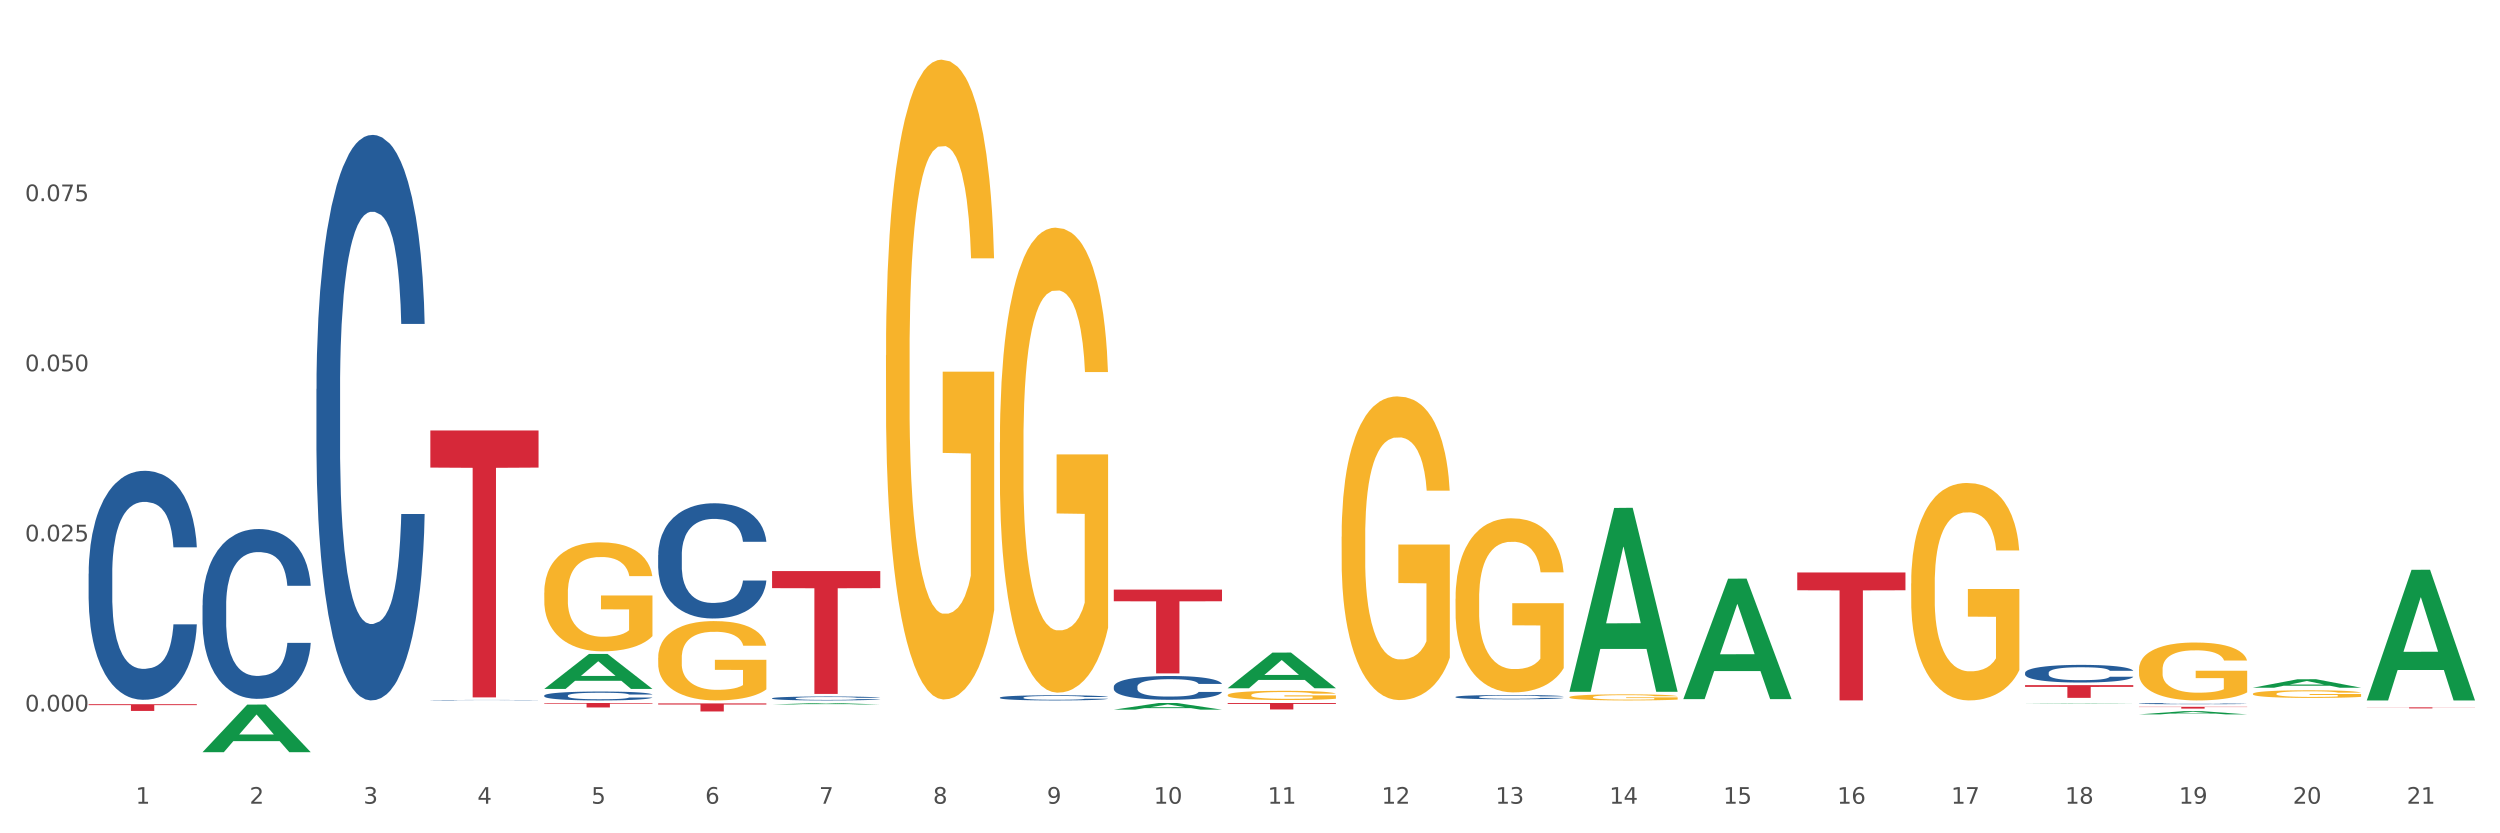 <?xml version="1.0" encoding="utf-8" standalone="no"?>
<!DOCTYPE svg PUBLIC "-//W3C//DTD SVG 1.1//EN"
  "http://www.w3.org/Graphics/SVG/1.1/DTD/svg11.dtd">
<svg xmlns:xlink="http://www.w3.org/1999/xlink" width="1080pt" height="360pt" viewBox="0 0 1080 360" xmlns="http://www.w3.org/2000/svg" version="1.1">
 <rect x="0" y="0" width="1080" height="360" fill="#333333" stroke="none"/>
 <defs>
  <style type="text/css">*{stroke-linejoin: round; stroke-linecap: butt}</style>
 </defs>
 <g id="figure_1">
  <g id="patch_1">
   <path d="M 0 360 
L 1080 360 
L 1080 0 
L 0 0 
z
" style="fill: #ffffff; stroke: #ffffff; stroke-linejoin: miter"/>
  </g>
  <g id="axes_1">
   <g id="matplotlib.axis_1">
    <g id="xtick_1">
     <g id="text_1">
      <!-- 1 -->
      <g style="fill: #4d4d4d" transform="translate(58.603 347.204) scale(0.096 -0.096)">
       <defs>
        <path id="DejaVuSans-31" d="M 794 531 
L 1825 531 
L 1825 4091 
L 703 3866 
L 703 4441 
L 1819 4666 
L 2450 4666 
L 2450 531 
L 3481 531 
L 3481 0 
L 794 0 
L 794 531 
z
" transform="scale(0.016)"/>
       </defs>
       <use xlink:href="#DejaVuSans-31"/>
      </g>
     </g>
    </g>
    <g id="xtick_2">
     <g id="text_2">
      <!-- 2 -->
      <g style="fill: #4d4d4d" transform="translate(107.811 347.204) scale(0.096 -0.096)">
       <defs>
        <path id="DejaVuSans-32" d="M 1228 531 
L 3431 531 
L 3431 0 
L 469 0 
L 469 531 
Q 828 903 1448 1529 
Q 2069 2156 2228 2338 
Q 2531 2678 2651 2914 
Q 2772 3150 2772 3378 
Q 2772 3750 2511 3984 
Q 2250 4219 1831 4219 
Q 1534 4219 1204 4116 
Q 875 4013 500 3803 
L 500 4441 
Q 881 4594 1212 4672 
Q 1544 4750 1819 4750 
Q 2544 4750 2975 4387 
Q 3406 4025 3406 3419 
Q 3406 3131 3298 2873 
Q 3191 2616 2906 2266 
Q 2828 2175 2409 1742 
Q 1991 1309 1228 531 
z
" transform="scale(0.016)"/>
       </defs>
       <use xlink:href="#DejaVuSans-32"/>
      </g>
     </g>
    </g>
    <g id="xtick_3">
     <g id="text_3">
      <!-- 3 -->
      <g style="fill: #4d4d4d" transform="translate(157.02 347.204) scale(0.096 -0.096)">
       <defs>
        <path id="DejaVuSans-33" d="M 2597 2516 
Q 3050 2419 3304 2112 
Q 3559 1806 3559 1356 
Q 3559 666 3084 287 
Q 2609 -91 1734 -91 
Q 1441 -91 1130 -33 
Q 819 25 488 141 
L 488 750 
Q 750 597 1062 519 
Q 1375 441 1716 441 
Q 2309 441 2620 675 
Q 2931 909 2931 1356 
Q 2931 1769 2642 2001 
Q 2353 2234 1838 2234 
L 1294 2234 
L 1294 2753 
L 1863 2753 
Q 2328 2753 2575 2939 
Q 2822 3125 2822 3475 
Q 2822 3834 2567 4026 
Q 2313 4219 1838 4219 
Q 1578 4219 1281 4162 
Q 984 4106 628 3988 
L 628 4550 
Q 988 4650 1302 4700 
Q 1616 4750 1894 4750 
Q 2613 4750 3031 4423 
Q 3450 4097 3450 3541 
Q 3450 3153 3228 2886 
Q 3006 2619 2597 2516 
z
" transform="scale(0.016)"/>
       </defs>
       <use xlink:href="#DejaVuSans-33"/>
      </g>
     </g>
    </g>
    <g id="xtick_4">
     <g id="text_4">
      <!-- 4 -->
      <g style="fill: #4d4d4d" transform="translate(206.228 347.204) scale(0.096 -0.096)">
       <defs>
        <path id="DejaVuSans-34" d="M 2419 4116 
L 825 1625 
L 2419 1625 
L 2419 4116 
z
M 2253 4666 
L 3047 4666 
L 3047 1625 
L 3713 1625 
L 3713 1100 
L 3047 1100 
L 3047 0 
L 2419 0 
L 2419 1100 
L 313 1100 
L 313 1709 
L 2253 4666 
z
" transform="scale(0.016)"/>
       </defs>
       <use xlink:href="#DejaVuSans-34"/>
      </g>
     </g>
    </g>
    <g id="xtick_5">
     <g id="text_5">
      <!-- 5 -->
      <g style="fill: #4d4d4d" transform="translate(255.437 347.204) scale(0.096 -0.096)">
       <defs>
        <path id="DejaVuSans-35" d="M 691 4666 
L 3169 4666 
L 3169 4134 
L 1269 4134 
L 1269 2991 
Q 1406 3038 1543 3061 
Q 1681 3084 1819 3084 
Q 2600 3084 3056 2656 
Q 3513 2228 3513 1497 
Q 3513 744 3044 326 
Q 2575 -91 1722 -91 
Q 1428 -91 1123 -41 
Q 819 9 494 109 
L 494 744 
Q 775 591 1075 516 
Q 1375 441 1709 441 
Q 2250 441 2565 725 
Q 2881 1009 2881 1497 
Q 2881 1984 2565 2268 
Q 2250 2553 1709 2553 
Q 1456 2553 1204 2497 
Q 953 2441 691 2322 
L 691 4666 
z
" transform="scale(0.016)"/>
       </defs>
       <use xlink:href="#DejaVuSans-35"/>
      </g>
     </g>
    </g>
    <g id="xtick_6">
     <g id="text_6">
      <!-- 6 -->
      <g style="fill: #4d4d4d" transform="translate(304.645 347.204) scale(0.096 -0.096)">
       <defs>
        <path id="DejaVuSans-36" d="M 2113 2584 
Q 1688 2584 1439 2293 
Q 1191 2003 1191 1497 
Q 1191 994 1439 701 
Q 1688 409 2113 409 
Q 2538 409 2786 701 
Q 3034 994 3034 1497 
Q 3034 2003 2786 2293 
Q 2538 2584 2113 2584 
z
M 3366 4563 
L 3366 3988 
Q 3128 4100 2886 4159 
Q 2644 4219 2406 4219 
Q 1781 4219 1451 3797 
Q 1122 3375 1075 2522 
Q 1259 2794 1537 2939 
Q 1816 3084 2150 3084 
Q 2853 3084 3261 2657 
Q 3669 2231 3669 1497 
Q 3669 778 3244 343 
Q 2819 -91 2113 -91 
Q 1303 -91 875 529 
Q 447 1150 447 2328 
Q 447 3434 972 4092 
Q 1497 4750 2381 4750 
Q 2619 4750 2861 4703 
Q 3103 4656 3366 4563 
z
" transform="scale(0.016)"/>
       </defs>
       <use xlink:href="#DejaVuSans-36"/>
      </g>
     </g>
    </g>
    <g id="xtick_7">
     <g id="text_7">
      <!-- 7 -->
      <g style="fill: #4d4d4d" transform="translate(353.854 347.204) scale(0.096 -0.096)">
       <defs>
        <path id="DejaVuSans-37" d="M 525 4666 
L 3525 4666 
L 3525 4397 
L 1831 0 
L 1172 0 
L 2766 4134 
L 525 4134 
L 525 4666 
z
" transform="scale(0.016)"/>
       </defs>
       <use xlink:href="#DejaVuSans-37"/>
      </g>
     </g>
    </g>
    <g id="xtick_8">
     <g id="text_8">
      <!-- 8 -->
      <g style="fill: #4d4d4d" transform="translate(403.062 347.204) scale(0.096 -0.096)">
       <defs>
        <path id="DejaVuSans-38" d="M 2034 2216 
Q 1584 2216 1326 1975 
Q 1069 1734 1069 1313 
Q 1069 891 1326 650 
Q 1584 409 2034 409 
Q 2484 409 2743 651 
Q 3003 894 3003 1313 
Q 3003 1734 2745 1975 
Q 2488 2216 2034 2216 
z
M 1403 2484 
Q 997 2584 770 2862 
Q 544 3141 544 3541 
Q 544 4100 942 4425 
Q 1341 4750 2034 4750 
Q 2731 4750 3128 4425 
Q 3525 4100 3525 3541 
Q 3525 3141 3298 2862 
Q 3072 2584 2669 2484 
Q 3125 2378 3379 2068 
Q 3634 1759 3634 1313 
Q 3634 634 3220 271 
Q 2806 -91 2034 -91 
Q 1263 -91 848 271 
Q 434 634 434 1313 
Q 434 1759 690 2068 
Q 947 2378 1403 2484 
z
M 1172 3481 
Q 1172 3119 1398 2916 
Q 1625 2713 2034 2713 
Q 2441 2713 2670 2916 
Q 2900 3119 2900 3481 
Q 2900 3844 2670 4047 
Q 2441 4250 2034 4250 
Q 1625 4250 1398 4047 
Q 1172 3844 1172 3481 
z
" transform="scale(0.016)"/>
       </defs>
       <use xlink:href="#DejaVuSans-38"/>
      </g>
     </g>
    </g>
    <g id="xtick_9">
     <g id="text_9">
      <!-- 9 -->
      <g style="fill: #4d4d4d" transform="translate(452.271 347.204) scale(0.096 -0.096)">
       <defs>
        <path id="DejaVuSans-39" d="M 703 97 
L 703 672 
Q 941 559 1184 500 
Q 1428 441 1663 441 
Q 2288 441 2617 861 
Q 2947 1281 2994 2138 
Q 2813 1869 2534 1725 
Q 2256 1581 1919 1581 
Q 1219 1581 811 2004 
Q 403 2428 403 3163 
Q 403 3881 828 4315 
Q 1253 4750 1959 4750 
Q 2769 4750 3195 4129 
Q 3622 3509 3622 2328 
Q 3622 1225 3098 567 
Q 2575 -91 1691 -91 
Q 1453 -91 1209 -44 
Q 966 3 703 97 
z
M 1959 2075 
Q 2384 2075 2632 2365 
Q 2881 2656 2881 3163 
Q 2881 3666 2632 3958 
Q 2384 4250 1959 4250 
Q 1534 4250 1286 3958 
Q 1038 3666 1038 3163 
Q 1038 2656 1286 2365 
Q 1534 2075 1959 2075 
z
" transform="scale(0.016)"/>
       </defs>
       <use xlink:href="#DejaVuSans-39"/>
      </g>
     </g>
    </g>
    <g id="xtick_10">
     <g id="text_10">
      <!-- 10 -->
      <g style="fill: #4d4d4d" transform="translate(498.425 347.204) scale(0.096 -0.096)">
       <defs>
        <path id="DejaVuSans-30" d="M 2034 4250 
Q 1547 4250 1301 3770 
Q 1056 3291 1056 2328 
Q 1056 1369 1301 889 
Q 1547 409 2034 409 
Q 2525 409 2770 889 
Q 3016 1369 3016 2328 
Q 3016 3291 2770 3770 
Q 2525 4250 2034 4250 
z
M 2034 4750 
Q 2819 4750 3233 4129 
Q 3647 3509 3647 2328 
Q 3647 1150 3233 529 
Q 2819 -91 2034 -91 
Q 1250 -91 836 529 
Q 422 1150 422 2328 
Q 422 3509 836 4129 
Q 1250 4750 2034 4750 
z
" transform="scale(0.016)"/>
       </defs>
       <use xlink:href="#DejaVuSans-31"/>
       <use xlink:href="#DejaVuSans-30" transform="translate(63.623 0)"/>
      </g>
     </g>
    </g>
    <g id="xtick_11">
     <g id="text_11">
      <!-- 11 -->
      <g style="fill: #4d4d4d" transform="translate(547.634 347.204) scale(0.096 -0.096)">
       <use xlink:href="#DejaVuSans-31"/>
       <use xlink:href="#DejaVuSans-31" transform="translate(63.623 0)"/>
      </g>
     </g>
    </g>
    <g id="xtick_12">
     <g id="text_12">
      <!-- 12 -->
      <g style="fill: #4d4d4d" transform="translate(596.842 347.204) scale(0.096 -0.096)">
       <use xlink:href="#DejaVuSans-31"/>
       <use xlink:href="#DejaVuSans-32" transform="translate(63.623 0)"/>
      </g>
     </g>
    </g>
    <g id="xtick_13">
     <g id="text_13">
      <!-- 13 -->
      <g style="fill: #4d4d4d" transform="translate(646.05 347.204) scale(0.096 -0.096)">
       <use xlink:href="#DejaVuSans-31"/>
       <use xlink:href="#DejaVuSans-33" transform="translate(63.623 0)"/>
      </g>
     </g>
    </g>
    <g id="xtick_14">
     <g id="text_14">
      <!-- 14 -->
      <g style="fill: #4d4d4d" transform="translate(695.259 347.204) scale(0.096 -0.096)">
       <use xlink:href="#DejaVuSans-31"/>
       <use xlink:href="#DejaVuSans-34" transform="translate(63.623 0)"/>
      </g>
     </g>
    </g>
    <g id="xtick_15">
     <g id="text_15">
      <!-- 15 -->
      <g style="fill: #4d4d4d" transform="translate(744.467 347.204) scale(0.096 -0.096)">
       <use xlink:href="#DejaVuSans-31"/>
       <use xlink:href="#DejaVuSans-35" transform="translate(63.623 0)"/>
      </g>
     </g>
    </g>
    <g id="xtick_16">
     <g id="text_16">
      <!-- 16 -->
      <g style="fill: #4d4d4d" transform="translate(793.676 347.204) scale(0.096 -0.096)">
       <use xlink:href="#DejaVuSans-31"/>
       <use xlink:href="#DejaVuSans-36" transform="translate(63.623 0)"/>
      </g>
     </g>
    </g>
    <g id="xtick_17">
     <g id="text_17">
      <!-- 17 -->
      <g style="fill: #4d4d4d" transform="translate(842.884 347.204) scale(0.096 -0.096)">
       <use xlink:href="#DejaVuSans-31"/>
       <use xlink:href="#DejaVuSans-37" transform="translate(63.623 0)"/>
      </g>
     </g>
    </g>
    <g id="xtick_18">
     <g id="text_18">
      <!-- 18 -->
      <g style="fill: #4d4d4d" transform="translate(892.093 347.204) scale(0.096 -0.096)">
       <use xlink:href="#DejaVuSans-31"/>
       <use xlink:href="#DejaVuSans-38" transform="translate(63.623 0)"/>
      </g>
     </g>
    </g>
    <g id="xtick_19">
     <g id="text_19">
      <!-- 19 -->
      <g style="fill: #4d4d4d" transform="translate(941.301 347.204) scale(0.096 -0.096)">
       <use xlink:href="#DejaVuSans-31"/>
       <use xlink:href="#DejaVuSans-39" transform="translate(63.623 0)"/>
      </g>
     </g>
    </g>
    <g id="xtick_20">
     <g id="text_20">
      <!-- 20 -->
      <g style="fill: #4d4d4d" transform="translate(990.51 347.204) scale(0.096 -0.096)">
       <use xlink:href="#DejaVuSans-32"/>
       <use xlink:href="#DejaVuSans-30" transform="translate(63.623 0)"/>
      </g>
     </g>
    </g>
    <g id="xtick_21">
     <g id="text_21">
      <!-- 21 -->
      <g style="fill: #4d4d4d" transform="translate(1039.718 347.204) scale(0.096 -0.096)">
       <use xlink:href="#DejaVuSans-32"/>
       <use xlink:href="#DejaVuSans-31" transform="translate(63.623 0)"/>
      </g>
     </g>
    </g>
    <g id="xtick_22"/>
    <g id="xtick_23"/>
    <g id="xtick_24"/>
    <g id="xtick_25"/>
    <g id="xtick_26"/>
    <g id="xtick_27"/>
    <g id="xtick_28"/>
    <g id="xtick_29"/>
    <g id="xtick_30"/>
    <g id="xtick_31"/>
    <g id="xtick_32"/>
    <g id="xtick_33"/>
    <g id="xtick_34"/>
    <g id="xtick_35"/>
    <g id="xtick_36"/>
    <g id="xtick_37"/>
    <g id="xtick_38"/>
    <g id="xtick_39"/>
    <g id="xtick_40"/>
    <g id="xtick_41"/>
   </g>
   <g id="matplotlib.axis_2">
    <g id="ytick_1">
     <g id="text_22">
      <!-- 0.000 -->
      <g style="fill: #4d4d4d" transform="translate(10.8 307.35) scale(0.096 -0.096)">
       <defs>
        <path id="DejaVuSans-2e" d="M 684 794 
L 1344 794 
L 1344 0 
L 684 0 
L 684 794 
z
" transform="scale(0.016)"/>
       </defs>
       <use xlink:href="#DejaVuSans-30"/>
       <use xlink:href="#DejaVuSans-2e" transform="translate(63.623 0)"/>
       <use xlink:href="#DejaVuSans-30" transform="translate(95.41 0)"/>
       <use xlink:href="#DejaVuSans-30" transform="translate(159.033 0)"/>
       <use xlink:href="#DejaVuSans-30" transform="translate(222.656 0)"/>
      </g>
     </g>
    </g>
    <g id="ytick_2">
     <g id="text_23">
      <!-- 0.025 -->
      <g style="fill: #4d4d4d" transform="translate(10.8 233.864) scale(0.096 -0.096)">
       <use xlink:href="#DejaVuSans-30"/>
       <use xlink:href="#DejaVuSans-2e" transform="translate(63.623 0)"/>
       <use xlink:href="#DejaVuSans-30" transform="translate(95.41 0)"/>
       <use xlink:href="#DejaVuSans-32" transform="translate(159.033 0)"/>
       <use xlink:href="#DejaVuSans-35" transform="translate(222.656 0)"/>
      </g>
     </g>
    </g>
    <g id="ytick_3">
     <g id="text_24">
      <!-- 0.050 -->
      <g style="fill: #4d4d4d" transform="translate(10.8 160.378) scale(0.096 -0.096)">
       <use xlink:href="#DejaVuSans-30"/>
       <use xlink:href="#DejaVuSans-2e" transform="translate(63.623 0)"/>
       <use xlink:href="#DejaVuSans-30" transform="translate(95.41 0)"/>
       <use xlink:href="#DejaVuSans-35" transform="translate(159.033 0)"/>
       <use xlink:href="#DejaVuSans-30" transform="translate(222.656 0)"/>
      </g>
     </g>
    </g>
    <g id="ytick_4">
     <g id="text_25">
      <!-- 0.075 -->
      <g style="fill: #4d4d4d" transform="translate(10.8 86.892) scale(0.096 -0.096)">
       <use xlink:href="#DejaVuSans-30"/>
       <use xlink:href="#DejaVuSans-2e" transform="translate(63.623 0)"/>
       <use xlink:href="#DejaVuSans-30" transform="translate(95.41 0)"/>
       <use xlink:href="#DejaVuSans-37" transform="translate(159.033 0)"/>
       <use xlink:href="#DejaVuSans-35" transform="translate(222.656 0)"/>
      </g>
     </g>
    </g>
    <g id="ytick_5"/>
    <g id="ytick_6"/>
    <g id="ytick_7"/>
    <g id="ytick_8"/>
   </g>
   <g id="PolyCollection_1">
    <path d="M 87.491 324.911 
L 87.54 324.892 
L 106.817 304.383 
L 114.817 304.364 
L 134.239 324.95 
L 124.986 324.95 
L 120.793 320.156 
L 100.889 320.156 
L 100.745 320.233 
L 96.696 324.95 
L 87.491 324.95 
L 87.491 324.911 
L 103.395 317.295 
L 118.287 317.276 
L 110.914 308.752 
L 110.817 308.713 
L 110.721 308.771 
L 103.347 317.276 
L 103.395 317.295 
L 87.491 324.911 
z
" clip-path="url(#p8f5867f668)" style="fill: #109648"/>
    <path d="M 431.951 191.175 
L 432.006 190.992 
L 432.006 184.387 
L 432.116 178.699 
L 432.668 164.939 
L 433.496 153.564 
L 434.103 147.51 
L 434.71 142.556 
L 435.428 137.603 
L 436.311 132.466 
L 437.911 124.944 
L 438.905 121.091 
L 440.119 117.054 
L 442.327 111.184 
L 443.927 107.881 
L 445.583 105.129 
L 448.288 101.827 
L 450.054 100.359 
L 451.93 99.258 
L 454.193 98.524 
L 455.904 98.341 
L 459.657 98.891 
L 462.858 100.542 
L 464.404 101.827 
L 466.391 104.028 
L 467.439 105.496 
L 469.15 108.432 
L 470.916 112.284 
L 472.131 115.587 
L 473.952 121.825 
L 475.332 128.063 
L 476.601 135.768 
L 477.264 141.089 
L 477.76 146.042 
L 478.202 151.73 
L 478.643 160.72 
L 468.709 160.72 
L 468.322 154.298 
L 467.715 148.244 
L 466.832 142.373 
L 466.06 138.704 
L 464.735 134.117 
L 463.521 131.181 
L 462.251 128.98 
L 460.706 127.145 
L 459.492 126.228 
L 457.781 125.494 
L 454.414 125.677 
L 452.151 127.145 
L 450.606 128.98 
L 449.612 130.631 
L 448.729 132.466 
L 447.736 135.034 
L 446.577 138.887 
L 445.749 142.373 
L 444.921 146.776 
L 444.259 151.179 
L 443.651 156.316 
L 443.155 161.82 
L 442.768 167.508 
L 442.437 174.48 
L 442.161 186.038 
L 442.161 211.173 
L 442.272 216.861 
L 442.548 224.383 
L 442.879 230.07 
L 443.431 236.859 
L 443.927 241.445 
L 444.866 248.05 
L 445.914 253.554 
L 446.742 257.04 
L 447.57 259.975 
L 449.005 264.012 
L 450.606 267.314 
L 451.985 269.332 
L 453.862 271.167 
L 455.131 271.901 
L 456.235 272.268 
L 458.94 272.268 
L 460.871 271.717 
L 463.024 270.433 
L 464.68 268.782 
L 466.06 266.764 
L 467.605 263.461 
L 468.598 260.342 
L 468.598 221.998 
L 456.456 221.814 
L 456.456 196.312 
L 478.699 196.312 
L 478.699 271.167 
L 477.76 275.02 
L 476.712 278.506 
L 475.608 281.624 
L 473.952 285.477 
L 471.965 289.147 
L 470.199 291.715 
L 468.322 293.917 
L 466.115 295.935 
L 463.245 297.77 
L 461.479 298.503 
L 459.271 299.054 
L 456.677 299.237 
L 454.414 298.87 
L 452.206 297.953 
L 449.888 296.302 
L 447.625 293.917 
L 445.914 291.532 
L 444.203 288.596 
L 442.382 284.743 
L 440.947 281.074 
L 439.843 277.772 
L 438.629 273.552 
L 437.304 268.048 
L 436.311 263.094 
L 435.428 257.957 
L 434.489 251.352 
L 433.827 245.665 
L 433.165 238.51 
L 432.778 233.189 
L 432.337 224.933 
L 432.006 213.375 
L 431.951 191.175 
z
" clip-path="url(#p8f5867f668)" style="fill: #f7b32b"/>
    <path d="M 530.367 300.27 
L 530.423 300.266 
L 530.423 300.136 
L 530.533 300.023 
L 531.085 299.75 
L 531.913 299.525 
L 532.52 299.405 
L 533.127 299.307 
L 533.845 299.208 
L 534.728 299.107 
L 536.328 298.958 
L 537.322 298.881 
L 538.536 298.801 
L 540.744 298.685 
L 542.344 298.619 
L 544 298.565 
L 546.704 298.499 
L 548.471 298.47 
L 550.347 298.449 
L 552.61 298.434 
L 554.321 298.43 
L 558.074 298.441 
L 561.275 298.474 
L 562.821 298.499 
L 564.808 298.543 
L 565.856 298.572 
L 567.567 298.63 
L 569.333 298.707 
L 570.548 298.772 
L 572.369 298.896 
L 573.749 299.019 
L 575.018 299.172 
L 575.681 299.278 
L 576.177 299.376 
L 576.619 299.488 
L 577.06 299.667 
L 567.126 299.667 
L 566.739 299.539 
L 566.132 299.419 
L 565.249 299.303 
L 564.476 299.23 
L 563.152 299.139 
L 561.938 299.081 
L 560.668 299.038 
L 559.123 299.001 
L 557.909 298.983 
L 556.198 298.968 
L 552.831 298.972 
L 550.568 299.001 
L 549.023 299.038 
L 548.029 299.07 
L 547.146 299.107 
L 546.153 299.158 
L 544.993 299.234 
L 544.166 299.303 
L 543.338 299.39 
L 542.675 299.478 
L 542.068 299.579 
L 541.572 299.688 
L 541.185 299.801 
L 540.854 299.939 
L 540.578 300.168 
L 540.578 300.666 
L 540.688 300.779 
L 540.964 300.928 
L 541.296 301.041 
L 541.848 301.175 
L 542.344 301.266 
L 543.283 301.397 
L 544.331 301.506 
L 545.159 301.575 
L 545.987 301.634 
L 547.422 301.714 
L 549.023 301.779 
L 550.402 301.819 
L 552.279 301.855 
L 553.548 301.87 
L 554.652 301.877 
L 557.357 301.877 
L 559.288 301.866 
L 561.441 301.841 
L 563.097 301.808 
L 564.476 301.768 
L 566.022 301.703 
L 567.015 301.641 
L 567.015 300.881 
L 554.873 300.877 
L 554.873 300.372 
L 577.116 300.372 
L 577.116 301.855 
L 576.177 301.932 
L 575.129 302.001 
L 574.025 302.063 
L 572.369 302.139 
L 570.382 302.212 
L 568.616 302.263 
L 566.739 302.306 
L 564.532 302.346 
L 561.662 302.383 
L 559.895 302.397 
L 557.688 302.408 
L 555.094 302.412 
L 552.831 302.404 
L 550.623 302.386 
L 548.305 302.353 
L 546.042 302.306 
L 544.331 302.259 
L 542.62 302.201 
L 540.799 302.124 
L 539.364 302.052 
L 538.26 301.986 
L 537.046 301.903 
L 535.721 301.794 
L 534.728 301.695 
L 533.845 301.594 
L 532.906 301.463 
L 532.244 301.35 
L 531.582 301.208 
L 531.195 301.103 
L 530.754 300.939 
L 530.423 300.71 
L 530.367 300.27 
z
" clip-path="url(#p8f5867f668)" style="fill: #f7b32b"/>
    <path d="M 579.576 231.869 
L 579.631 231.749 
L 579.631 227.436 
L 579.742 223.722 
L 580.293 214.735 
L 581.121 207.307 
L 581.728 203.353 
L 582.336 200.118 
L 583.053 196.883 
L 583.936 193.528 
L 585.537 188.616 
L 586.53 186.1 
L 587.744 183.464 
L 589.952 179.63 
L 591.553 177.473 
L 593.208 175.676 
L 595.913 173.519 
L 597.679 172.561 
L 599.556 171.842 
L 601.819 171.363 
L 603.529 171.243 
L 607.283 171.602 
L 610.484 172.681 
L 612.029 173.519 
L 614.016 174.957 
L 615.065 175.916 
L 616.776 177.833 
L 618.542 180.349 
L 619.756 182.505 
L 621.577 186.579 
L 622.957 190.653 
L 624.227 195.685 
L 624.889 199.16 
L 625.386 202.395 
L 625.827 206.109 
L 626.269 211.98 
L 616.334 211.98 
L 615.948 207.786 
L 615.341 203.832 
L 614.458 199.998 
L 613.685 197.602 
L 612.36 194.607 
L 611.146 192.69 
L 609.877 191.252 
L 608.331 190.054 
L 607.117 189.455 
L 605.406 188.975 
L 602.039 189.095 
L 599.776 190.054 
L 598.231 191.252 
L 597.238 192.33 
L 596.354 193.528 
L 595.361 195.206 
L 594.202 197.722 
L 593.374 199.998 
L 592.546 202.874 
L 591.884 205.749 
L 591.277 209.104 
L 590.78 212.699 
L 590.394 216.413 
L 590.063 220.966 
L 589.787 228.514 
L 589.787 244.929 
L 589.897 248.643 
L 590.173 253.555 
L 590.504 257.27 
L 591.056 261.703 
L 591.553 264.698 
L 592.491 269.011 
L 593.54 272.606 
L 594.368 274.882 
L 595.195 276.799 
L 596.63 279.435 
L 598.231 281.592 
L 599.611 282.91 
L 601.487 284.108 
L 602.757 284.587 
L 603.861 284.827 
L 606.565 284.827 
L 608.497 284.467 
L 610.649 283.629 
L 612.305 282.55 
L 613.685 281.232 
L 615.23 279.076 
L 616.224 277.039 
L 616.224 251.998 
L 604.081 251.878 
L 604.081 235.224 
L 626.324 235.224 
L 626.324 284.108 
L 625.386 286.624 
L 624.337 288.9 
L 623.233 290.937 
L 621.577 293.453 
L 619.59 295.85 
L 617.824 297.527 
L 615.948 298.965 
L 613.74 300.283 
L 610.87 301.481 
L 609.104 301.96 
L 606.896 302.32 
L 604.302 302.439 
L 602.039 302.2 
L 599.832 301.601 
L 597.513 300.522 
L 595.251 298.965 
L 593.54 297.407 
L 591.829 295.49 
L 590.007 292.974 
L 588.572 290.578 
L 587.468 288.421 
L 586.254 285.665 
L 584.93 282.071 
L 583.936 278.836 
L 583.053 275.481 
L 582.115 271.168 
L 581.452 267.454 
L 580.79 262.781 
L 580.404 259.306 
L 579.962 253.915 
L 579.631 246.366 
L 579.576 231.869 
z
" clip-path="url(#p8f5867f668)" style="fill: #f7b32b"/>
    <path d="M 628.784 258.657 
L 628.84 258.588 
L 628.84 256.115 
L 628.95 253.986 
L 629.502 248.833 
L 630.33 244.574 
L 630.937 242.307 
L 631.544 240.452 
L 632.262 238.597 
L 633.145 236.674 
L 634.745 233.857 
L 635.739 232.415 
L 636.953 230.903 
L 639.161 228.705 
L 640.761 227.468 
L 642.417 226.438 
L 645.121 225.201 
L 646.888 224.652 
L 648.764 224.24 
L 651.027 223.965 
L 652.738 223.896 
L 656.491 224.102 
L 659.692 224.721 
L 661.238 225.201 
L 663.224 226.026 
L 664.273 226.575 
L 665.984 227.675 
L 667.75 229.117 
L 668.965 230.354 
L 670.786 232.689 
L 672.166 235.025 
L 673.435 237.91 
L 674.097 239.903 
L 674.594 241.757 
L 675.036 243.887 
L 675.477 247.253 
L 665.543 247.253 
L 665.156 244.849 
L 664.549 242.582 
L 663.666 240.383 
L 662.893 239.01 
L 661.569 237.292 
L 660.354 236.193 
L 659.085 235.369 
L 657.54 234.682 
L 656.325 234.338 
L 654.614 234.063 
L 651.248 234.132 
L 648.985 234.682 
L 647.439 235.369 
L 646.446 235.987 
L 645.563 236.674 
L 644.569 237.636 
L 643.41 239.078 
L 642.583 240.383 
L 641.755 242.032 
L 641.092 243.681 
L 640.485 245.604 
L 639.988 247.665 
L 639.602 249.795 
L 639.271 252.405 
L 638.995 256.733 
L 638.995 266.145 
L 639.105 268.275 
L 639.381 271.091 
L 639.712 273.221 
L 640.264 275.763 
L 640.761 277.48 
L 641.699 279.953 
L 642.748 282.014 
L 643.576 283.319 
L 644.404 284.418 
L 645.839 285.93 
L 647.439 287.166 
L 648.819 287.922 
L 650.696 288.609 
L 651.965 288.884 
L 653.069 289.021 
L 655.774 289.021 
L 657.705 288.815 
L 659.858 288.334 
L 661.514 287.716 
L 662.893 286.96 
L 664.439 285.724 
L 665.432 284.556 
L 665.432 270.198 
L 653.29 270.129 
L 653.29 260.58 
L 675.532 260.58 
L 675.532 288.609 
L 674.594 290.052 
L 673.545 291.357 
L 672.442 292.525 
L 670.786 293.967 
L 668.799 295.341 
L 667.033 296.303 
L 665.156 297.127 
L 662.949 297.883 
L 660.079 298.57 
L 658.312 298.845 
L 656.105 299.051 
L 653.511 299.12 
L 651.248 298.982 
L 649.04 298.639 
L 646.722 298.02 
L 644.459 297.127 
L 642.748 296.234 
L 641.037 295.135 
L 639.216 293.693 
L 637.781 292.319 
L 636.677 291.082 
L 635.463 289.502 
L 634.138 287.441 
L 633.145 285.586 
L 632.262 283.663 
L 631.323 281.19 
L 630.661 279.06 
L 629.999 276.381 
L 629.612 274.389 
L 629.171 271.297 
L 628.84 266.969 
L 628.784 258.657 
z
" clip-path="url(#p8f5867f668)" style="fill: #f7b32b"/>
    <path d="M 677.993 301.174 
L 678.048 301.172 
L 678.048 301.085 
L 678.158 301.01 
L 678.71 300.83 
L 679.538 300.681 
L 680.145 300.602 
L 680.752 300.537 
L 681.47 300.472 
L 682.353 300.404 
L 683.954 300.306 
L 684.947 300.255 
L 686.161 300.202 
L 688.369 300.125 
L 689.97 300.082 
L 691.625 300.046 
L 694.33 300.003 
L 696.096 299.983 
L 697.973 299.969 
L 700.235 299.959 
L 701.946 299.957 
L 705.699 299.964 
L 708.901 299.986 
L 710.446 300.003 
L 712.433 300.032 
L 713.482 300.051 
L 715.193 300.089 
L 716.959 300.14 
L 718.173 300.183 
L 719.994 300.265 
L 721.374 300.347 
L 722.644 300.448 
L 723.306 300.517 
L 723.803 300.582 
L 724.244 300.657 
L 724.686 300.775 
L 714.751 300.775 
L 714.365 300.691 
L 713.758 300.611 
L 712.874 300.534 
L 712.102 300.486 
L 710.777 300.426 
L 709.563 300.388 
L 708.294 300.359 
L 706.748 300.335 
L 705.534 300.323 
L 703.823 300.313 
L 700.456 300.315 
L 698.193 300.335 
L 696.648 300.359 
L 695.654 300.38 
L 694.771 300.404 
L 693.778 300.438 
L 692.619 300.489 
L 691.791 300.534 
L 690.963 300.592 
L 690.301 300.65 
L 689.694 300.717 
L 689.197 300.789 
L 688.811 300.864 
L 688.479 300.955 
L 688.203 301.107 
L 688.203 301.436 
L 688.314 301.511 
L 688.59 301.609 
L 688.921 301.684 
L 689.473 301.773 
L 689.97 301.833 
L 690.908 301.92 
L 691.957 301.992 
L 692.784 302.038 
L 693.612 302.076 
L 695.047 302.129 
L 696.648 302.172 
L 698.028 302.199 
L 699.904 302.223 
L 701.174 302.232 
L 702.278 302.237 
L 704.982 302.237 
L 706.914 302.23 
L 709.066 302.213 
L 710.722 302.191 
L 712.102 302.165 
L 713.647 302.122 
L 714.641 302.081 
L 714.641 301.578 
L 702.498 301.576 
L 702.498 301.241 
L 724.741 301.241 
L 724.741 302.223 
L 723.803 302.273 
L 722.754 302.319 
L 721.65 302.36 
L 719.994 302.41 
L 718.007 302.458 
L 716.241 302.492 
L 714.365 302.521 
L 712.157 302.547 
L 709.287 302.571 
L 707.521 302.581 
L 705.313 302.588 
L 702.719 302.591 
L 700.456 302.586 
L 698.248 302.574 
L 695.93 302.552 
L 693.667 302.521 
L 691.957 302.49 
L 690.246 302.451 
L 688.424 302.401 
L 686.989 302.353 
L 685.885 302.309 
L 684.671 302.254 
L 683.347 302.182 
L 682.353 302.117 
L 681.47 302.05 
L 680.532 301.963 
L 679.869 301.888 
L 679.207 301.795 
L 678.821 301.725 
L 678.379 301.617 
L 678.048 301.465 
L 677.993 301.174 
z
" clip-path="url(#p8f5867f668)" style="fill: #f7b32b"/>
    <path d="M 825.618 252.056 
L 825.673 251.97 
L 825.673 248.881 
L 825.784 246.222 
L 826.336 239.787 
L 827.164 234.467 
L 827.771 231.636 
L 828.378 229.319 
L 829.095 227.003 
L 829.978 224.601 
L 831.579 221.083 
L 832.572 219.281 
L 833.787 217.394 
L 835.994 214.648 
L 837.595 213.104 
L 839.251 211.817 
L 841.955 210.272 
L 843.721 209.586 
L 845.598 209.071 
L 847.861 208.728 
L 849.572 208.642 
L 853.325 208.9 
L 856.526 209.672 
L 858.071 210.272 
L 860.058 211.302 
L 861.107 211.988 
L 862.818 213.361 
L 864.584 215.163 
L 865.798 216.707 
L 867.62 219.624 
L 868.999 222.541 
L 870.269 226.145 
L 870.931 228.633 
L 871.428 230.95 
L 871.869 233.609 
L 872.311 237.813 
L 862.376 237.813 
L 861.99 234.811 
L 861.383 231.979 
L 860.5 229.234 
L 859.727 227.518 
L 858.403 225.373 
L 857.188 224 
L 855.919 222.97 
L 854.373 222.112 
L 853.159 221.683 
L 851.448 221.34 
L 848.082 221.426 
L 845.819 222.112 
L 844.273 222.97 
L 843.28 223.743 
L 842.397 224.601 
L 841.403 225.802 
L 840.244 227.604 
L 839.416 229.234 
L 838.588 231.293 
L 837.926 233.352 
L 837.319 235.754 
L 836.822 238.328 
L 836.436 240.988 
L 836.105 244.248 
L 835.829 249.654 
L 835.829 261.408 
L 835.939 264.068 
L 836.215 267.585 
L 836.546 270.245 
L 837.098 273.42 
L 837.595 275.564 
L 838.533 278.653 
L 839.582 281.227 
L 840.41 282.857 
L 841.238 284.23 
L 842.673 286.118 
L 844.273 287.662 
L 845.653 288.606 
L 847.53 289.464 
L 848.799 289.807 
L 849.903 289.978 
L 852.607 289.978 
L 854.539 289.721 
L 856.692 289.12 
L 858.347 288.348 
L 859.727 287.405 
L 861.273 285.86 
L 862.266 284.402 
L 862.266 266.47 
L 850.124 266.384 
L 850.124 254.458 
L 872.366 254.458 
L 872.366 289.464 
L 871.428 291.265 
L 870.379 292.896 
L 869.275 294.354 
L 867.62 296.156 
L 865.633 297.872 
L 863.867 299.073 
L 861.99 300.103 
L 859.782 301.046 
L 856.912 301.904 
L 855.146 302.248 
L 852.938 302.505 
L 850.344 302.591 
L 848.082 302.419 
L 845.874 301.99 
L 843.556 301.218 
L 841.293 300.103 
L 839.582 298.987 
L 837.871 297.614 
L 836.05 295.813 
L 834.615 294.097 
L 833.511 292.552 
L 832.296 290.579 
L 830.972 288.005 
L 829.978 285.689 
L 829.095 283.286 
L 828.157 280.198 
L 827.495 277.538 
L 826.832 274.192 
L 826.446 271.704 
L 826.005 267.843 
L 825.673 262.437 
L 825.618 252.056 
z
" clip-path="url(#p8f5867f668)" style="fill: #f7b32b"/>
    <path d="M 924.035 289.129 
L 924.09 289.107 
L 924.09 288.284 
L 924.201 287.575 
L 924.753 285.861 
L 925.58 284.444 
L 926.188 283.69 
L 926.795 283.073 
L 927.512 282.456 
L 928.395 281.816 
L 929.996 280.879 
L 930.989 280.399 
L 932.204 279.896 
L 934.411 279.165 
L 936.012 278.753 
L 937.668 278.411 
L 940.372 277.999 
L 942.138 277.816 
L 944.015 277.679 
L 946.278 277.588 
L 947.989 277.565 
L 951.742 277.634 
L 954.943 277.839 
L 956.488 277.999 
L 958.475 278.274 
L 959.524 278.456 
L 961.235 278.822 
L 963.001 279.302 
L 964.215 279.713 
L 966.037 280.49 
L 967.416 281.267 
L 968.686 282.227 
L 969.348 282.89 
L 969.845 283.507 
L 970.286 284.216 
L 970.728 285.336 
L 960.793 285.336 
L 960.407 284.536 
L 959.8 283.781 
L 958.917 283.05 
L 958.144 282.593 
L 956.819 282.022 
L 955.605 281.656 
L 954.336 281.382 
L 952.79 281.153 
L 951.576 281.039 
L 949.865 280.947 
L 946.498 280.97 
L 944.236 281.153 
L 942.69 281.382 
L 941.697 281.587 
L 940.814 281.816 
L 939.82 282.136 
L 938.661 282.616 
L 937.833 283.05 
L 937.005 283.599 
L 936.343 284.147 
L 935.736 284.787 
L 935.239 285.473 
L 934.853 286.181 
L 934.522 287.05 
L 934.246 288.489 
L 934.246 291.621 
L 934.356 292.329 
L 934.632 293.266 
L 934.963 293.975 
L 935.515 294.82 
L 936.012 295.392 
L 936.95 296.214 
L 937.999 296.9 
L 938.827 297.334 
L 939.655 297.7 
L 941.09 298.203 
L 942.69 298.614 
L 944.07 298.865 
L 945.946 299.094 
L 947.216 299.185 
L 948.32 299.231 
L 951.024 299.231 
L 952.956 299.163 
L 955.108 299.003 
L 956.764 298.797 
L 958.144 298.545 
L 959.689 298.134 
L 960.683 297.746 
L 960.683 292.969 
L 948.541 292.946 
L 948.541 289.769 
L 970.783 289.769 
L 970.783 299.094 
L 969.845 299.574 
L 968.796 300.008 
L 967.692 300.397 
L 966.037 300.877 
L 964.05 301.334 
L 962.283 301.654 
L 960.407 301.928 
L 958.199 302.179 
L 955.329 302.408 
L 953.563 302.499 
L 951.355 302.568 
L 948.761 302.591 
L 946.498 302.545 
L 944.291 302.431 
L 941.973 302.225 
L 939.71 301.928 
L 937.999 301.631 
L 936.288 301.265 
L 934.466 300.785 
L 933.031 300.328 
L 931.928 299.917 
L 930.713 299.391 
L 929.389 298.705 
L 928.395 298.088 
L 927.512 297.448 
L 926.574 296.626 
L 925.912 295.917 
L 925.249 295.026 
L 924.863 294.363 
L 924.421 293.335 
L 924.09 291.895 
L 924.035 289.129 
z
" clip-path="url(#p8f5867f668)" style="fill: #f7b32b"/>
    <path d="M 1022.452 305.554 
L 1069.2 305.554 
L 1069.2 305.62 
L 1050.811 305.621 
L 1050.811 306.03 
L 1040.73 306.03 
L 1040.73 305.621 
L 1022.452 305.62 
L 1022.452 305.555 
L 1022.452 305.554 
z
" clip-path="url(#p8f5867f668)" style="fill: #d62839"/>
    <path d="M 924.035 305.346 
L 970.783 305.346 
L 970.783 305.451 
L 952.394 305.452 
L 952.394 306.102 
L 942.313 306.102 
L 942.313 305.452 
L 924.035 305.451 
L 924.035 305.347 
L 924.035 305.346 
z
" clip-path="url(#p8f5867f668)" style="fill: #d62839"/>
    <path d="M 874.827 295.971 
L 921.575 295.971 
L 921.575 296.737 
L 903.186 296.742 
L 903.186 301.481 
L 893.105 301.481 
L 893.105 296.742 
L 874.827 296.737 
L 874.827 295.977 
L 874.827 295.971 
z
" clip-path="url(#p8f5867f668)" style="fill: #d62839"/>
    <path d="M 776.41 247.318 
L 823.158 247.318 
L 823.158 254.997 
L 804.769 255.049 
L 804.769 302.574 
L 794.688 302.574 
L 794.688 255.049 
L 776.41 254.997 
L 776.41 247.37 
L 776.41 247.318 
z
" clip-path="url(#p8f5867f668)" style="fill: #d62839"/>
    <path d="M 530.367 303.702 
L 577.116 303.702 
L 577.116 304.091 
L 558.726 304.094 
L 558.726 306.499 
L 548.646 306.499 
L 548.646 304.094 
L 530.367 304.091 
L 530.367 303.705 
L 530.367 303.702 
z
" clip-path="url(#p8f5867f668)" style="fill: #d62839"/>
    <path d="M 481.159 254.719 
L 527.907 254.719 
L 527.907 259.748 
L 509.518 259.782 
L 509.518 290.908 
L 499.437 290.908 
L 499.437 259.782 
L 481.159 259.748 
L 481.159 254.753 
L 481.159 254.719 
z
" clip-path="url(#p8f5867f668)" style="fill: #d62839"/>
    <path d="M 284.325 303.876 
L 331.073 303.876 
L 331.073 304.361 
L 312.684 304.364 
L 312.684 307.363 
L 302.603 307.363 
L 302.603 304.364 
L 284.325 304.361 
L 284.325 303.88 
L 284.325 303.876 
z
" clip-path="url(#p8f5867f668)" style="fill: #d62839"/>
    <path d="M 235.117 303.702 
L 281.865 303.702 
L 281.865 303.97 
L 263.476 303.972 
L 263.476 305.63 
L 253.395 305.63 
L 253.395 303.972 
L 235.117 303.97 
L 235.117 303.704 
L 235.117 303.702 
z
" clip-path="url(#p8f5867f668)" style="fill: #d62839"/>
    <path d="M 185.908 185.975 
L 232.656 185.975 
L 232.656 201.997 
L 214.267 202.105 
L 214.267 301.267 
L 204.187 301.267 
L 204.187 202.105 
L 185.908 201.997 
L 185.908 186.084 
L 185.908 185.975 
z
" clip-path="url(#p8f5867f668)" style="fill: #d62839"/>
    <path d="M 38.283 304.205 
L 85.031 304.205 
L 85.031 304.611 
L 66.642 304.614 
L 66.642 307.128 
L 56.561 307.128 
L 56.561 304.614 
L 38.283 304.611 
L 38.283 304.207 
L 38.283 304.205 
z
" clip-path="url(#p8f5867f668)" style="fill: #d62839"/>
    <path d="M 924.035 303.941 
L 924.09 303.941 
L 924.09 303.927 
L 924.256 303.909 
L 924.864 303.875 
L 925.638 303.849 
L 926.964 303.819 
L 927.682 303.806 
L 928.621 303.792 
L 930.555 303.77 
L 932.766 303.75 
L 934.313 303.739 
L 935.473 303.733 
L 938.071 303.72 
L 939.562 303.715 
L 941.11 303.711 
L 942.436 303.708 
L 944.646 303.704 
L 946.414 303.703 
L 948.459 303.702 
L 950.172 303.703 
L 952.438 303.705 
L 955.753 303.711 
L 957.024 303.714 
L 958.737 303.72 
L 960.505 303.728 
L 961.942 303.736 
L 963.6 303.747 
L 965.313 303.761 
L 966.97 303.78 
L 968.131 303.797 
L 969.07 303.815 
L 969.899 303.837 
L 970.507 303.86 
L 970.783 303.88 
L 960.671 303.88 
L 960.395 303.862 
L 959.842 303.843 
L 959.289 303.83 
L 958.682 303.819 
L 957.742 303.807 
L 956.913 303.799 
L 955.532 303.79 
L 954.261 303.784 
L 953.211 303.781 
L 951.94 303.778 
L 949.233 303.775 
L 947.299 303.775 
L 946.083 303.776 
L 944.591 303.778 
L 943.32 303.782 
L 941.828 303.788 
L 940.668 303.794 
L 939.507 303.802 
L 938.844 303.808 
L 937.85 303.819 
L 937.186 303.827 
L 936.302 303.842 
L 935.805 303.853 
L 934.921 303.881 
L 934.534 303.901 
L 934.368 303.915 
L 934.258 303.931 
L 934.258 304.007 
L 934.589 304.041 
L 934.866 304.055 
L 935.308 304.072 
L 936.137 304.093 
L 937.352 304.114 
L 938.623 304.129 
L 939.673 304.138 
L 940.668 304.145 
L 941.662 304.15 
L 942.878 304.155 
L 943.873 304.158 
L 945.365 304.161 
L 947.133 304.163 
L 948.514 304.163 
L 951.332 304.16 
L 952.603 304.158 
L 953.819 304.154 
L 955.145 304.149 
L 956.195 304.143 
L 956.803 304.139 
L 957.798 304.129 
L 958.571 304.12 
L 959.234 304.109 
L 959.676 304.099 
L 960.174 304.084 
L 960.56 304.068 
L 960.671 304.059 
L 970.783 304.059 
L 970.562 304.077 
L 970.175 304.094 
L 969.402 304.116 
L 968.794 304.129 
L 967.854 304.146 
L 966.86 304.159 
L 965.478 304.174 
L 964.207 304.185 
L 962.881 304.195 
L 961.445 304.204 
L 958.847 304.216 
L 957.908 304.219 
L 955.919 304.225 
L 954.372 304.229 
L 952.106 304.232 
L 949.785 304.234 
L 947.354 304.234 
L 945.199 304.233 
L 942.823 304.231 
L 941.331 304.228 
L 939.673 304.223 
L 937.739 304.216 
L 935.915 304.208 
L 934.202 304.198 
L 932.6 304.187 
L 931.108 304.175 
L 929.174 304.154 
L 927.737 304.133 
L 926.687 304.114 
L 925.969 304.098 
L 925.251 304.078 
L 924.864 304.064 
L 924.256 304.03 
L 924.035 303.998 
L 924.035 303.941 
z
" clip-path="url(#p8f5867f668)" style="fill: #255c99"/>
    <path d="M 874.827 290.655 
L 874.882 290.648 
L 874.882 290.453 
L 875.048 290.188 
L 875.655 289.7 
L 876.429 289.331 
L 877.755 288.898 
L 878.474 288.717 
L 879.413 288.515 
L 881.347 288.187 
L 883.557 287.908 
L 885.105 287.755 
L 886.265 287.657 
L 888.862 287.483 
L 890.354 287.406 
L 891.901 287.344 
L 893.227 287.302 
L 895.438 287.253 
L 897.206 287.232 
L 899.251 287.225 
L 900.964 287.232 
L 903.229 287.26 
L 906.545 287.344 
L 907.815 287.392 
L 909.528 287.476 
L 911.297 287.588 
L 912.733 287.699 
L 914.391 287.859 
L 916.104 288.069 
L 917.762 288.334 
L 918.922 288.578 
L 919.862 288.836 
L 920.691 289.149 
L 921.298 289.491 
L 921.575 289.777 
L 911.462 289.777 
L 911.186 289.519 
L 910.634 289.24 
L 910.081 289.052 
L 909.473 288.898 
L 908.534 288.724 
L 907.705 288.612 
L 906.324 288.48 
L 905.053 288.396 
L 904.003 288.348 
L 902.732 288.306 
L 900.024 288.264 
L 898.09 288.264 
L 896.874 288.278 
L 895.382 288.313 
L 894.112 288.361 
L 892.62 288.445 
L 891.459 288.536 
L 890.299 288.654 
L 889.636 288.738 
L 888.641 288.891 
L 887.978 289.017 
L 887.094 289.233 
L 886.597 289.386 
L 885.712 289.784 
L 885.326 290.077 
L 885.16 290.279 
L 885.049 290.502 
L 885.049 291.59 
L 885.381 292.078 
L 885.657 292.287 
L 886.099 292.524 
L 886.928 292.831 
L 888.144 293.13 
L 889.415 293.347 
L 890.465 293.479 
L 891.459 293.577 
L 892.454 293.653 
L 893.67 293.723 
L 894.664 293.765 
L 896.156 293.807 
L 897.924 293.828 
L 899.306 293.828 
L 902.124 293.793 
L 903.395 293.758 
L 904.611 293.709 
L 905.937 293.632 
L 906.987 293.549 
L 907.594 293.486 
L 908.589 293.354 
L 909.363 293.214 
L 910.026 293.054 
L 910.468 292.914 
L 910.965 292.705 
L 911.352 292.468 
L 911.462 292.343 
L 921.575 292.343 
L 921.354 292.594 
L 920.967 292.838 
L 920.193 293.165 
L 919.585 293.354 
L 918.646 293.584 
L 917.651 293.779 
L 916.27 293.995 
L 914.999 294.155 
L 913.673 294.295 
L 912.236 294.42 
L 909.639 294.595 
L 908.7 294.643 
L 906.71 294.727 
L 905.163 294.776 
L 902.898 294.825 
L 900.577 294.853 
L 898.145 294.86 
L 895.99 294.846 
L 893.614 294.804 
L 892.122 294.762 
L 890.465 294.699 
L 888.531 294.602 
L 886.707 294.483 
L 884.994 294.344 
L 883.392 294.183 
L 881.9 294.002 
L 879.966 293.702 
L 878.529 293.409 
L 877.479 293.137 
L 876.761 292.907 
L 876.042 292.615 
L 875.655 292.412 
L 875.048 291.924 
L 874.827 291.471 
L 874.827 290.655 
z
" clip-path="url(#p8f5867f668)" style="fill: #255c99"/>
    <path d="M 628.784 301.073 
L 628.84 301.071 
L 628.84 301.024 
L 629.005 300.959 
L 629.613 300.839 
L 630.387 300.748 
L 631.713 300.642 
L 632.431 300.598 
L 633.371 300.548 
L 635.305 300.467 
L 637.515 300.399 
L 639.062 300.361 
L 640.223 300.337 
L 642.82 300.295 
L 644.312 300.276 
L 645.859 300.26 
L 647.185 300.25 
L 649.396 300.238 
L 651.164 300.233 
L 653.208 300.231 
L 654.921 300.233 
L 657.187 300.24 
L 660.502 300.26 
L 661.773 300.272 
L 663.486 300.293 
L 665.254 300.32 
L 666.691 300.348 
L 668.349 300.387 
L 670.062 300.438 
L 671.72 300.503 
L 672.88 300.563 
L 673.819 300.627 
L 674.648 300.704 
L 675.256 300.787 
L 675.532 300.858 
L 665.42 300.858 
L 665.144 300.794 
L 664.591 300.726 
L 664.039 300.68 
L 663.431 300.642 
L 662.492 300.599 
L 661.663 300.572 
L 660.281 300.539 
L 659.01 300.519 
L 657.96 300.507 
L 656.69 300.497 
L 653.982 300.486 
L 652.048 300.486 
L 650.832 300.49 
L 649.34 300.498 
L 648.069 300.51 
L 646.577 300.531 
L 645.417 300.553 
L 644.257 300.582 
L 643.593 300.603 
L 642.599 300.64 
L 641.936 300.671 
L 641.052 300.724 
L 640.554 300.762 
L 639.67 300.859 
L 639.283 300.931 
L 639.118 300.981 
L 639.007 301.036 
L 639.007 301.302 
L 639.339 301.422 
L 639.615 301.474 
L 640.057 301.532 
L 640.886 301.607 
L 642.101 301.681 
L 643.372 301.734 
L 644.422 301.766 
L 645.417 301.79 
L 646.412 301.809 
L 647.627 301.826 
L 648.622 301.836 
L 650.114 301.847 
L 651.882 301.852 
L 653.264 301.852 
L 656.082 301.843 
L 657.353 301.835 
L 658.568 301.823 
L 659.894 301.804 
L 660.944 301.783 
L 661.552 301.768 
L 662.547 301.735 
L 663.32 301.701 
L 663.984 301.662 
L 664.426 301.628 
L 664.923 301.576 
L 665.31 301.518 
L 665.42 301.487 
L 675.532 301.487 
L 675.311 301.549 
L 674.925 301.609 
L 674.151 301.689 
L 673.543 301.735 
L 672.604 301.792 
L 671.609 301.84 
L 670.228 301.893 
L 668.957 301.932 
L 667.631 301.966 
L 666.194 301.997 
L 663.597 302.04 
L 662.657 302.052 
L 660.668 302.072 
L 659.121 302.084 
L 656.855 302.096 
L 654.534 302.103 
L 652.103 302.105 
L 649.948 302.101 
L 647.572 302.091 
L 646.08 302.081 
L 644.422 302.066 
L 642.488 302.042 
L 640.665 302.012 
L 638.952 301.978 
L 637.349 301.939 
L 635.857 301.894 
L 633.923 301.821 
L 632.487 301.749 
L 631.437 301.682 
L 630.718 301.626 
L 630 301.554 
L 629.613 301.504 
L 629.005 301.385 
L 628.784 301.273 
L 628.784 301.073 
z
" clip-path="url(#p8f5867f668)" style="fill: #255c99"/>
    <path d="M 481.159 296.643 
L 481.214 296.633 
L 481.214 296.37 
L 481.38 296.013 
L 481.988 295.355 
L 482.762 294.858 
L 484.088 294.275 
L 484.806 294.031 
L 485.745 293.758 
L 487.679 293.317 
L 489.89 292.941 
L 491.437 292.734 
L 492.597 292.603 
L 495.194 292.368 
L 496.686 292.264 
L 498.234 292.18 
L 499.56 292.124 
L 501.77 292.058 
L 503.538 292.03 
L 505.583 292.02 
L 507.296 292.03 
L 509.562 292.067 
L 512.877 292.18 
L 514.148 292.246 
L 515.861 292.358 
L 517.629 292.509 
L 519.066 292.659 
L 520.724 292.875 
L 522.437 293.157 
L 524.094 293.514 
L 525.255 293.843 
L 526.194 294.19 
L 527.023 294.613 
L 527.631 295.074 
L 527.907 295.459 
L 517.795 295.459 
L 517.519 295.111 
L 516.966 294.735 
L 516.413 294.482 
L 515.806 294.275 
L 514.866 294.04 
L 514.037 293.89 
L 512.656 293.711 
L 511.385 293.599 
L 510.335 293.533 
L 509.064 293.476 
L 506.357 293.42 
L 504.423 293.42 
L 503.207 293.439 
L 501.715 293.486 
L 500.444 293.552 
L 498.952 293.664 
L 497.792 293.786 
L 496.631 293.946 
L 495.968 294.059 
L 494.973 294.266 
L 494.31 294.435 
L 493.426 294.726 
L 492.929 294.933 
L 492.045 295.468 
L 491.658 295.863 
L 491.492 296.135 
L 491.382 296.436 
L 491.382 297.902 
L 491.713 298.559 
L 491.99 298.841 
L 492.432 299.16 
L 493.26 299.574 
L 494.476 299.978 
L 495.747 300.269 
L 496.797 300.448 
L 497.792 300.579 
L 498.786 300.682 
L 500.002 300.776 
L 500.997 300.833 
L 502.489 300.889 
L 504.257 300.917 
L 505.638 300.917 
L 508.456 300.87 
L 509.727 300.823 
L 510.943 300.758 
L 512.269 300.654 
L 513.319 300.542 
L 513.927 300.457 
L 514.922 300.278 
L 515.695 300.091 
L 516.358 299.874 
L 516.8 299.687 
L 517.298 299.405 
L 517.684 299.085 
L 517.795 298.916 
L 527.907 298.916 
L 527.686 299.254 
L 527.299 299.583 
L 526.526 300.025 
L 525.918 300.278 
L 524.978 300.588 
L 523.984 300.852 
L 522.602 301.143 
L 521.331 301.359 
L 520.005 301.547 
L 518.569 301.716 
L 515.971 301.951 
L 515.032 302.017 
L 513.043 302.129 
L 511.496 302.195 
L 509.23 302.261 
L 506.909 302.298 
L 504.478 302.308 
L 502.323 302.289 
L 499.947 302.233 
L 498.455 302.176 
L 496.797 302.092 
L 494.863 301.96 
L 493.039 301.8 
L 491.326 301.613 
L 489.724 301.396 
L 488.232 301.152 
L 486.298 300.748 
L 484.861 300.354 
L 483.811 299.987 
L 483.093 299.677 
L 482.375 299.283 
L 481.988 299.01 
L 481.38 298.352 
L 481.159 297.742 
L 481.159 296.643 
z
" clip-path="url(#p8f5867f668)" style="fill: #255c99"/>
    <path d="M 431.951 301.356 
L 432.006 301.354 
L 432.006 301.297 
L 432.172 301.219 
L 432.779 301.076 
L 433.553 300.967 
L 434.879 300.84 
L 435.598 300.787 
L 436.537 300.728 
L 438.471 300.632 
L 440.681 300.55 
L 442.229 300.505 
L 443.389 300.476 
L 445.986 300.425 
L 447.478 300.402 
L 449.025 300.384 
L 450.351 300.372 
L 452.562 300.357 
L 454.33 300.351 
L 456.374 300.349 
L 458.087 300.351 
L 460.353 300.359 
L 463.669 300.384 
L 464.939 300.398 
L 466.652 300.423 
L 468.421 300.456 
L 469.857 300.488 
L 471.515 300.535 
L 473.228 300.597 
L 474.886 300.675 
L 476.046 300.746 
L 476.986 300.822 
L 477.814 300.914 
L 478.422 301.014 
L 478.699 301.098 
L 468.586 301.098 
L 468.31 301.023 
L 467.758 300.941 
L 467.205 300.885 
L 466.597 300.84 
L 465.658 300.789 
L 464.829 300.756 
L 463.447 300.718 
L 462.177 300.693 
L 461.127 300.679 
L 459.856 300.666 
L 457.148 300.654 
L 455.214 300.654 
L 453.998 300.658 
L 452.506 300.668 
L 451.236 300.683 
L 449.744 300.707 
L 448.583 300.734 
L 447.423 300.769 
L 446.76 300.793 
L 445.765 300.838 
L 445.102 300.875 
L 444.218 300.939 
L 443.72 300.984 
L 442.836 301.1 
L 442.45 301.186 
L 442.284 301.246 
L 442.173 301.311 
L 442.173 301.631 
L 442.505 301.774 
L 442.781 301.835 
L 443.223 301.905 
L 444.052 301.995 
L 445.268 302.083 
L 446.539 302.146 
L 447.589 302.185 
L 448.583 302.214 
L 449.578 302.237 
L 450.793 302.257 
L 451.788 302.269 
L 453.28 302.282 
L 455.048 302.288 
L 456.43 302.288 
L 459.248 302.278 
L 460.519 302.267 
L 461.734 302.253 
L 463.061 302.23 
L 464.111 302.206 
L 464.718 302.187 
L 465.713 302.149 
L 466.487 302.108 
L 467.15 302.061 
L 467.592 302.02 
L 468.089 301.958 
L 468.476 301.889 
L 468.586 301.852 
L 478.699 301.852 
L 478.478 301.925 
L 478.091 301.997 
L 477.317 302.093 
L 476.709 302.149 
L 475.77 302.216 
L 474.775 302.273 
L 473.394 302.337 
L 472.123 302.384 
L 470.797 302.425 
L 469.36 302.462 
L 466.763 302.513 
L 465.824 302.527 
L 463.834 302.552 
L 462.287 302.566 
L 460.022 302.58 
L 457.701 302.589 
L 455.269 302.591 
L 453.114 302.587 
L 450.738 302.574 
L 449.246 302.562 
L 447.589 302.544 
L 445.655 302.515 
L 443.831 302.48 
L 442.118 302.439 
L 440.516 302.392 
L 439.024 302.339 
L 437.09 302.251 
L 435.653 302.165 
L 434.603 302.085 
L 433.885 302.018 
L 433.166 301.932 
L 432.779 301.872 
L 432.172 301.729 
L 431.951 301.596 
L 431.951 301.356 
z
" clip-path="url(#p8f5867f668)" style="fill: #255c99"/>
    <path d="M 333.534 301.652 
L 333.589 301.651 
L 333.589 301.607 
L 333.755 301.548 
L 334.363 301.439 
L 335.136 301.357 
L 336.462 301.26 
L 337.181 301.22 
L 338.12 301.175 
L 340.054 301.102 
L 342.264 301.039 
L 343.812 301.005 
L 344.972 300.983 
L 347.569 300.944 
L 349.061 300.927 
L 350.608 300.913 
L 351.935 300.904 
L 354.145 300.893 
L 355.913 300.888 
L 357.958 300.887 
L 359.671 300.888 
L 361.936 300.895 
L 365.252 300.913 
L 366.523 300.924 
L 368.236 300.943 
L 370.004 300.968 
L 371.44 300.993 
L 373.098 301.028 
L 374.811 301.075 
L 376.469 301.134 
L 377.629 301.189 
L 378.569 301.246 
L 379.398 301.316 
L 380.005 301.393 
L 380.282 301.456 
L 370.17 301.456 
L 369.893 301.399 
L 369.341 301.337 
L 368.788 301.295 
L 368.18 301.26 
L 367.241 301.221 
L 366.412 301.197 
L 365.031 301.167 
L 363.76 301.148 
L 362.71 301.137 
L 361.439 301.128 
L 358.731 301.119 
L 356.797 301.119 
L 355.582 301.122 
L 354.09 301.13 
L 352.819 301.14 
L 351.327 301.159 
L 350.166 301.179 
L 349.006 301.206 
L 348.343 301.225 
L 347.348 301.259 
L 346.685 301.287 
L 345.801 301.335 
L 345.304 301.369 
L 344.419 301.458 
L 344.033 301.523 
L 343.867 301.568 
L 343.756 301.618 
L 343.756 301.861 
L 344.088 301.97 
L 344.364 302.017 
L 344.806 302.069 
L 345.635 302.138 
L 346.851 302.205 
L 348.122 302.253 
L 349.172 302.283 
L 350.166 302.304 
L 351.161 302.322 
L 352.377 302.337 
L 353.371 302.346 
L 354.863 302.356 
L 356.631 302.36 
L 358.013 302.36 
L 360.831 302.353 
L 362.102 302.345 
L 363.318 302.334 
L 364.644 302.317 
L 365.694 302.298 
L 366.302 302.284 
L 367.296 302.255 
L 368.07 302.223 
L 368.733 302.188 
L 369.175 302.157 
L 369.672 302.11 
L 370.059 302.057 
L 370.17 302.029 
L 380.282 302.029 
L 380.061 302.085 
L 379.674 302.139 
L 378.9 302.213 
L 378.292 302.255 
L 377.353 302.306 
L 376.358 302.35 
L 374.977 302.398 
L 373.706 302.434 
L 372.38 302.465 
L 370.943 302.493 
L 368.346 302.532 
L 367.407 302.542 
L 365.417 302.561 
L 363.87 302.572 
L 361.605 302.583 
L 359.284 302.589 
L 356.852 302.591 
L 354.697 302.588 
L 352.321 302.578 
L 350.829 302.569 
L 349.172 302.555 
L 347.238 302.533 
L 345.414 302.507 
L 343.701 302.476 
L 342.099 302.44 
L 340.607 302.399 
L 338.673 302.332 
L 337.236 302.267 
L 336.186 302.206 
L 335.468 302.155 
L 334.749 302.09 
L 334.363 302.045 
L 333.755 301.936 
L 333.534 301.834 
L 333.534 301.652 
z
" clip-path="url(#p8f5867f668)" style="fill: #255c99"/>
    <path d="M 382.742 153.494 
L 382.797 153.242 
L 382.797 144.154 
L 382.908 136.328 
L 383.46 117.395 
L 384.288 101.744 
L 384.895 93.413 
L 385.502 86.597 
L 386.219 79.782 
L 387.102 72.713 
L 388.703 62.363 
L 389.696 57.062 
L 390.911 51.508 
L 393.118 43.43 
L 394.719 38.886 
L 396.375 35.1 
L 399.079 30.556 
L 400.845 28.536 
L 402.722 27.022 
L 404.985 26.012 
L 406.696 25.759 
L 410.449 26.517 
L 413.65 28.789 
L 415.195 30.556 
L 417.182 33.585 
L 418.231 35.605 
L 419.942 39.644 
L 421.708 44.945 
L 422.922 49.489 
L 424.744 58.072 
L 426.123 66.655 
L 427.393 77.257 
L 428.055 84.578 
L 428.552 91.394 
L 428.993 99.219 
L 429.435 111.589 
L 419.5 111.589 
L 419.114 102.754 
L 418.507 94.423 
L 417.624 86.345 
L 416.851 81.296 
L 415.526 74.985 
L 414.312 70.946 
L 413.043 67.917 
L 411.497 65.393 
L 410.283 64.13 
L 408.572 63.121 
L 405.205 63.373 
L 402.943 65.393 
L 401.397 67.917 
L 400.404 70.189 
L 399.521 72.713 
L 398.527 76.247 
L 397.368 81.549 
L 396.54 86.345 
L 395.712 92.404 
L 395.05 98.462 
L 394.443 105.53 
L 393.946 113.104 
L 393.56 120.929 
L 393.229 130.522 
L 392.953 146.426 
L 392.953 181.01 
L 393.063 188.836 
L 393.339 199.186 
L 393.67 207.011 
L 394.222 216.352 
L 394.719 222.662 
L 395.657 231.75 
L 396.706 239.324 
L 397.534 244.12 
L 398.362 248.159 
L 399.797 253.713 
L 401.397 258.256 
L 402.777 261.033 
L 404.654 263.558 
L 405.923 264.567 
L 407.027 265.072 
L 409.731 265.072 
L 411.663 264.315 
L 413.816 262.548 
L 415.471 260.276 
L 416.851 257.499 
L 418.396 252.955 
L 419.39 248.664 
L 419.39 195.904 
L 407.248 195.651 
L 407.248 160.562 
L 429.49 160.562 
L 429.49 263.558 
L 428.552 268.859 
L 427.503 273.655 
L 426.399 277.947 
L 424.744 283.248 
L 422.757 288.297 
L 420.991 291.831 
L 419.114 294.86 
L 416.906 297.637 
L 414.036 300.161 
L 412.27 301.171 
L 410.062 301.929 
L 407.468 302.181 
L 405.205 301.676 
L 402.998 300.414 
L 400.68 298.142 
L 398.417 294.86 
L 396.706 291.579 
L 394.995 287.54 
L 393.174 282.238 
L 391.739 277.189 
L 390.635 272.646 
L 389.42 266.839 
L 388.096 259.266 
L 387.102 252.45 
L 386.219 245.382 
L 385.281 236.294 
L 384.619 228.469 
L 383.956 218.623 
L 383.57 211.303 
L 383.128 199.943 
L 382.797 184.039 
L 382.742 153.494 
z
" clip-path="url(#p8f5867f668)" style="fill: #f7b32b"/>
    <path d="M 284.325 239.778 
L 284.381 239.733 
L 284.381 238.46 
L 284.546 236.732 
L 285.154 233.549 
L 285.928 231.139 
L 287.254 228.32 
L 287.972 227.138 
L 288.912 225.819 
L 290.846 223.682 
L 293.056 221.864 
L 294.603 220.863 
L 295.764 220.227 
L 298.361 219.09 
L 299.853 218.59 
L 301.4 218.181 
L 302.726 217.908 
L 304.936 217.59 
L 306.705 217.453 
L 308.749 217.408 
L 310.462 217.453 
L 312.728 217.635 
L 316.043 218.181 
L 317.314 218.499 
L 319.027 219.045 
L 320.795 219.772 
L 322.232 220.5 
L 323.89 221.545 
L 325.603 222.909 
L 327.26 224.637 
L 328.421 226.229 
L 329.36 227.911 
L 330.189 229.957 
L 330.797 232.185 
L 331.073 234.049 
L 320.961 234.049 
L 320.685 232.367 
L 320.132 230.548 
L 319.58 229.321 
L 318.972 228.32 
L 318.032 227.184 
L 317.204 226.456 
L 315.822 225.592 
L 314.551 225.046 
L 313.501 224.728 
L 312.23 224.455 
L 309.523 224.183 
L 307.589 224.183 
L 306.373 224.274 
L 304.881 224.501 
L 303.61 224.819 
L 302.118 225.365 
L 300.958 225.956 
L 299.797 226.729 
L 299.134 227.274 
L 298.14 228.275 
L 297.477 229.093 
L 296.592 230.503 
L 296.095 231.503 
L 295.211 234.095 
L 294.824 236.004 
L 294.658 237.323 
L 294.548 238.778 
L 294.548 245.871 
L 294.879 249.054 
L 295.156 250.418 
L 295.598 251.964 
L 296.427 253.965 
L 297.642 255.92 
L 298.913 257.329 
L 299.963 258.193 
L 300.958 258.83 
L 301.952 259.33 
L 303.168 259.785 
L 304.163 260.057 
L 305.655 260.33 
L 307.423 260.467 
L 308.804 260.467 
L 311.623 260.239 
L 312.893 260.012 
L 314.109 259.694 
L 315.435 259.194 
L 316.485 258.648 
L 317.093 258.239 
L 318.088 257.375 
L 318.861 256.465 
L 319.524 255.42 
L 319.966 254.51 
L 320.464 253.146 
L 320.851 251.6 
L 320.961 250.782 
L 331.073 250.782 
L 330.852 252.419 
L 330.465 254.01 
L 329.692 256.147 
L 329.084 257.375 
L 328.145 258.875 
L 327.15 260.148 
L 325.769 261.558 
L 324.498 262.604 
L 323.171 263.513 
L 321.735 264.332 
L 319.138 265.468 
L 318.198 265.787 
L 316.209 266.332 
L 314.662 266.65 
L 312.396 266.969 
L 310.075 267.151 
L 307.644 267.196 
L 305.489 267.105 
L 303.113 266.832 
L 301.621 266.559 
L 299.963 266.15 
L 298.029 265.514 
L 296.206 264.741 
L 294.493 263.831 
L 292.89 262.786 
L 291.398 261.603 
L 289.464 259.648 
L 288.028 257.739 
L 286.978 255.965 
L 286.259 254.465 
L 285.541 252.555 
L 285.154 251.237 
L 284.546 248.054 
L 284.325 245.098 
L 284.325 239.778 
z
" clip-path="url(#p8f5867f668)" style="fill: #255c99"/>
    <path d="M 185.908 302.474 
L 185.964 302.474 
L 185.964 302.468 
L 186.129 302.461 
L 186.737 302.448 
L 187.511 302.437 
L 188.837 302.425 
L 189.555 302.42 
L 190.495 302.415 
L 192.429 302.406 
L 194.639 302.398 
L 196.186 302.394 
L 197.347 302.391 
L 199.944 302.386 
L 201.436 302.384 
L 202.983 302.382 
L 204.309 302.381 
L 206.519 302.38 
L 208.288 302.379 
L 210.332 302.379 
L 212.045 302.379 
L 214.311 302.38 
L 217.626 302.382 
L 218.897 302.383 
L 220.61 302.386 
L 222.378 302.389 
L 223.815 302.392 
L 225.473 302.396 
L 227.186 302.402 
L 228.844 302.41 
L 230.004 302.416 
L 230.943 302.424 
L 231.772 302.432 
L 232.38 302.442 
L 232.656 302.45 
L 222.544 302.45 
L 222.268 302.443 
L 221.715 302.435 
L 221.163 302.43 
L 220.555 302.425 
L 219.616 302.42 
L 218.787 302.417 
L 217.405 302.414 
L 216.134 302.411 
L 215.084 302.41 
L 213.813 302.409 
L 211.106 302.408 
L 209.172 302.408 
L 207.956 302.408 
L 206.464 302.409 
L 205.193 302.41 
L 203.701 302.413 
L 202.541 302.415 
L 201.381 302.419 
L 200.717 302.421 
L 199.723 302.425 
L 199.06 302.429 
L 198.176 302.435 
L 197.678 302.439 
L 196.794 302.45 
L 196.407 302.458 
L 196.242 302.464 
L 196.131 302.47 
L 196.131 302.5 
L 196.463 302.514 
L 196.739 302.519 
L 197.181 302.526 
L 198.01 302.534 
L 199.225 302.543 
L 200.496 302.549 
L 201.546 302.552 
L 202.541 302.555 
L 203.536 302.557 
L 204.751 302.559 
L 205.746 302.56 
L 207.238 302.562 
L 209.006 302.562 
L 210.388 302.562 
L 213.206 302.561 
L 214.477 302.56 
L 215.692 302.559 
L 217.018 302.557 
L 218.068 302.554 
L 218.676 302.553 
L 219.671 302.549 
L 220.444 302.545 
L 221.108 302.541 
L 221.55 302.537 
L 222.047 302.531 
L 222.434 302.524 
L 222.544 302.521 
L 232.656 302.521 
L 232.435 302.528 
L 232.049 302.535 
L 231.275 302.544 
L 230.667 302.549 
L 229.728 302.555 
L 228.733 302.561 
L 227.352 302.567 
L 226.081 302.571 
L 224.755 302.575 
L 223.318 302.579 
L 220.721 302.583 
L 219.781 302.585 
L 217.792 302.587 
L 216.245 302.588 
L 213.979 302.59 
L 211.658 302.591 
L 209.227 302.591 
L 207.072 302.59 
L 204.696 302.589 
L 203.204 302.588 
L 201.546 302.586 
L 199.612 302.584 
L 197.789 302.58 
L 196.076 302.576 
L 194.473 302.572 
L 192.981 302.567 
L 191.047 302.559 
L 189.611 302.55 
L 188.561 302.543 
L 187.842 302.537 
L 187.124 302.528 
L 186.737 302.523 
L 186.129 302.509 
L 185.908 302.497 
L 185.908 302.474 
z
" clip-path="url(#p8f5867f668)" style="fill: #255c99"/>
    <path d="M 136.7 168.047 
L 136.755 167.824 
L 136.755 161.577 
L 136.921 153.098 
L 137.529 137.479 
L 138.302 125.654 
L 139.629 111.82 
L 140.347 106.019 
L 141.286 99.548 
L 143.22 89.062 
L 145.431 80.137 
L 146.978 75.228 
L 148.138 72.104 
L 150.735 66.526 
L 152.227 64.072 
L 153.775 62.064 
L 155.101 60.725 
L 157.311 59.163 
L 159.079 58.494 
L 161.124 58.271 
L 162.837 58.494 
L 165.102 59.386 
L 168.418 62.064 
L 169.689 63.626 
L 171.402 66.303 
L 173.17 69.873 
L 174.607 73.443 
L 176.264 78.575 
L 177.977 85.269 
L 179.635 93.747 
L 180.796 101.557 
L 181.735 109.812 
L 182.564 119.853 
L 183.172 130.786 
L 183.448 139.934 
L 173.336 139.934 
L 173.059 131.678 
L 172.507 122.753 
L 171.954 116.729 
L 171.346 111.82 
L 170.407 106.242 
L 169.578 102.672 
L 168.197 98.433 
L 166.926 95.755 
L 165.876 94.193 
L 164.605 92.855 
L 161.897 91.516 
L 159.963 91.516 
L 158.748 91.962 
L 157.256 93.078 
L 155.985 94.64 
L 154.493 97.317 
L 153.332 100.218 
L 152.172 104.011 
L 151.509 106.688 
L 150.514 111.597 
L 149.851 115.613 
L 148.967 122.53 
L 148.47 127.439 
L 147.586 140.157 
L 147.199 149.528 
L 147.033 155.999 
L 146.923 163.139 
L 146.923 197.946 
L 147.254 213.564 
L 147.53 220.258 
L 147.972 227.844 
L 148.801 237.662 
L 150.017 247.256 
L 151.288 254.173 
L 152.338 258.412 
L 153.332 261.536 
L 154.327 263.99 
L 155.543 266.222 
L 156.537 267.56 
L 158.029 268.899 
L 159.798 269.568 
L 161.179 269.568 
L 163.997 268.453 
L 165.268 267.337 
L 166.484 265.775 
L 167.81 263.321 
L 168.86 260.644 
L 169.468 258.635 
L 170.462 254.396 
L 171.236 249.934 
L 171.899 244.802 
L 172.341 240.339 
L 172.838 233.646 
L 173.225 226.059 
L 173.336 222.043 
L 183.448 222.043 
L 183.227 230.076 
L 182.84 237.885 
L 182.066 248.372 
L 181.459 254.396 
L 180.519 261.759 
L 179.525 268.007 
L 178.143 274.923 
L 176.872 280.055 
L 175.546 284.518 
L 174.109 288.534 
L 171.512 294.112 
L 170.573 295.674 
L 168.584 298.351 
L 167.036 299.913 
L 164.771 301.475 
L 162.45 302.368 
L 160.019 302.591 
L 157.864 302.144 
L 155.488 300.806 
L 153.996 299.467 
L 152.338 297.459 
L 150.404 294.335 
L 148.58 290.542 
L 146.867 286.08 
L 145.265 280.948 
L 143.773 275.147 
L 141.839 265.552 
L 140.402 256.181 
L 139.352 247.479 
L 138.634 240.116 
L 137.916 230.745 
L 137.529 224.274 
L 136.921 208.656 
L 136.7 194.153 
L 136.7 168.047 
z
" clip-path="url(#p8f5867f668)" style="fill: #255c99"/>
    <path d="M 87.491 261.501 
L 87.547 261.434 
L 87.547 259.557 
L 87.712 257.011 
L 88.32 252.32 
L 89.094 248.769 
L 90.42 244.614 
L 91.138 242.872 
L 92.078 240.929 
L 94.012 237.779 
L 96.222 235.099 
L 97.769 233.625 
L 98.93 232.686 
L 101.527 231.011 
L 103.019 230.274 
L 104.566 229.671 
L 105.892 229.269 
L 108.103 228.8 
L 109.871 228.599 
L 111.915 228.532 
L 113.628 228.599 
L 115.894 228.867 
L 119.209 229.671 
L 120.48 230.14 
L 122.193 230.944 
L 123.962 232.016 
L 125.398 233.089 
L 127.056 234.63 
L 128.769 236.64 
L 130.427 239.186 
L 131.587 241.532 
L 132.526 244.011 
L 133.355 247.027 
L 133.963 250.31 
L 134.239 253.057 
L 124.127 253.057 
L 123.851 250.578 
L 123.298 247.898 
L 122.746 246.088 
L 122.138 244.614 
L 121.199 242.939 
L 120.37 241.867 
L 118.988 240.594 
L 117.717 239.789 
L 116.668 239.32 
L 115.397 238.918 
L 112.689 238.516 
L 110.755 238.516 
L 109.539 238.65 
L 108.047 238.985 
L 106.776 239.454 
L 105.284 240.259 
L 104.124 241.13 
L 102.964 242.269 
L 102.301 243.073 
L 101.306 244.547 
L 100.643 245.753 
L 99.759 247.831 
L 99.261 249.305 
L 98.377 253.124 
L 97.99 255.939 
L 97.825 257.882 
L 97.714 260.026 
L 97.714 270.48 
L 98.046 275.171 
L 98.322 277.181 
L 98.764 279.459 
L 99.593 282.408 
L 100.809 285.289 
L 102.079 287.366 
L 103.129 288.639 
L 104.124 289.578 
L 105.119 290.315 
L 106.334 290.985 
L 107.329 291.387 
L 108.821 291.789 
L 110.589 291.99 
L 111.971 291.99 
L 114.789 291.655 
L 116.06 291.32 
L 117.275 290.851 
L 118.602 290.114 
L 119.651 289.31 
L 120.259 288.706 
L 121.254 287.433 
L 122.028 286.093 
L 122.691 284.552 
L 123.133 283.212 
L 123.63 281.201 
L 124.017 278.923 
L 124.127 277.717 
L 134.239 277.717 
L 134.018 280.129 
L 133.632 282.475 
L 132.858 285.624 
L 132.25 287.433 
L 131.311 289.645 
L 130.316 291.521 
L 128.935 293.598 
L 127.664 295.139 
L 126.338 296.48 
L 124.901 297.686 
L 122.304 299.361 
L 121.364 299.83 
L 119.375 300.634 
L 117.828 301.103 
L 115.562 301.572 
L 113.242 301.84 
L 110.81 301.907 
L 108.655 301.773 
L 106.279 301.371 
L 104.787 300.969 
L 103.129 300.366 
L 101.195 299.428 
L 99.372 298.289 
L 97.659 296.949 
L 96.056 295.407 
L 94.564 293.665 
L 92.63 290.784 
L 91.194 287.969 
L 90.144 285.356 
L 89.425 283.145 
L 88.707 280.33 
L 88.32 278.387 
L 87.712 273.696 
L 87.491 269.341 
L 87.491 261.501 
z
" clip-path="url(#p8f5867f668)" style="fill: #255c99"/>
    <path d="M 38.283 247.84 
L 38.338 247.749 
L 38.338 245.219 
L 38.504 241.786 
L 39.112 235.461 
L 39.885 230.672 
L 41.212 225.07 
L 41.93 222.721 
L 42.869 220.101 
L 44.803 215.854 
L 47.014 212.24 
L 48.561 210.252 
L 49.721 208.987 
L 52.318 206.729 
L 53.81 205.735 
L 55.358 204.922 
L 56.684 204.379 
L 58.894 203.747 
L 60.662 203.476 
L 62.707 203.386 
L 64.42 203.476 
L 66.685 203.837 
L 70.001 204.922 
L 71.272 205.554 
L 72.985 206.638 
L 74.753 208.084 
L 76.19 209.53 
L 77.848 211.608 
L 79.561 214.318 
L 81.218 217.752 
L 82.379 220.914 
L 83.318 224.257 
L 84.147 228.323 
L 84.755 232.751 
L 85.031 236.455 
L 74.919 236.455 
L 74.643 233.112 
L 74.09 229.498 
L 73.537 227.058 
L 72.93 225.07 
L 71.99 222.812 
L 71.161 221.366 
L 69.78 219.649 
L 68.509 218.565 
L 67.459 217.933 
L 66.188 217.39 
L 63.481 216.848 
L 61.546 216.848 
L 60.331 217.029 
L 58.839 217.481 
L 57.568 218.113 
L 56.076 219.197 
L 54.916 220.372 
L 53.755 221.908 
L 53.092 222.992 
L 52.097 224.98 
L 51.434 226.606 
L 50.55 229.407 
L 50.053 231.395 
L 49.169 236.545 
L 48.782 240.34 
L 48.616 242.961 
L 48.506 245.852 
L 48.506 259.947 
L 48.837 266.272 
L 49.114 268.982 
L 49.556 272.054 
L 50.384 276.03 
L 51.6 279.915 
L 52.871 282.716 
L 53.921 284.433 
L 54.916 285.698 
L 55.91 286.692 
L 57.126 287.595 
L 58.121 288.137 
L 59.612 288.68 
L 61.381 288.951 
L 62.762 288.951 
L 65.58 288.499 
L 66.851 288.047 
L 68.067 287.415 
L 69.393 286.421 
L 70.443 285.336 
L 71.051 284.523 
L 72.045 282.807 
L 72.819 281 
L 73.482 278.921 
L 73.924 277.114 
L 74.422 274.404 
L 74.808 271.332 
L 74.919 269.705 
L 85.031 269.705 
L 84.81 272.958 
L 84.423 276.12 
L 83.65 280.367 
L 83.042 282.807 
L 82.102 285.788 
L 81.108 288.318 
L 79.726 291.119 
L 78.455 293.197 
L 77.129 295.004 
L 75.692 296.631 
L 73.095 298.89 
L 72.156 299.522 
L 70.167 300.606 
L 68.619 301.239 
L 66.354 301.871 
L 64.033 302.233 
L 61.602 302.323 
L 59.447 302.142 
L 57.071 301.6 
L 55.579 301.058 
L 53.921 300.245 
L 51.987 298.98 
L 50.163 297.444 
L 48.45 295.637 
L 46.848 293.559 
L 45.356 291.209 
L 43.422 287.324 
L 41.985 283.529 
L 40.935 280.006 
L 40.217 277.024 
L 39.499 273.229 
L 39.112 270.609 
L 38.504 264.284 
L 38.283 258.411 
L 38.283 247.84 
z
" clip-path="url(#p8f5867f668)" style="fill: #255c99"/>
    <path d="M 235.117 256.044 
L 235.172 256.001 
L 235.172 254.452 
L 235.282 253.118 
L 235.834 249.892 
L 236.662 247.225 
L 237.269 245.805 
L 237.876 244.643 
L 238.594 243.482 
L 239.477 242.277 
L 241.078 240.513 
L 242.071 239.61 
L 243.285 238.664 
L 245.493 237.287 
L 247.094 236.513 
L 248.749 235.867 
L 251.454 235.093 
L 253.22 234.749 
L 255.096 234.491 
L 257.359 234.318 
L 259.07 234.275 
L 262.823 234.405 
L 266.025 234.792 
L 267.57 235.093 
L 269.557 235.609 
L 270.606 235.953 
L 272.317 236.642 
L 274.083 237.545 
L 275.297 238.319 
L 277.118 239.782 
L 278.498 241.245 
L 279.768 243.052 
L 280.43 244.299 
L 280.927 245.461 
L 281.368 246.794 
L 281.81 248.902 
L 271.875 248.902 
L 271.489 247.397 
L 270.882 245.977 
L 269.998 244.6 
L 269.226 243.74 
L 267.901 242.664 
L 266.687 241.976 
L 265.417 241.46 
L 263.872 241.03 
L 262.658 240.815 
L 260.947 240.643 
L 257.58 240.686 
L 255.317 241.03 
L 253.772 241.46 
L 252.778 241.847 
L 251.895 242.277 
L 250.902 242.88 
L 249.743 243.783 
L 248.915 244.6 
L 248.087 245.633 
L 247.425 246.665 
L 246.818 247.87 
L 246.321 249.161 
L 245.935 250.494 
L 245.603 252.129 
L 245.327 254.839 
L 245.327 260.733 
L 245.438 262.067 
L 245.714 263.831 
L 246.045 265.164 
L 246.597 266.756 
L 247.094 267.832 
L 248.032 269.38 
L 249.08 270.671 
L 249.908 271.488 
L 250.736 272.177 
L 252.171 273.123 
L 253.772 273.897 
L 255.152 274.371 
L 257.028 274.801 
L 258.298 274.973 
L 259.401 275.059 
L 262.106 275.059 
L 264.038 274.93 
L 266.19 274.629 
L 267.846 274.242 
L 269.226 273.768 
L 270.771 272.994 
L 271.765 272.263 
L 271.765 263.271 
L 259.622 263.228 
L 259.622 257.248 
L 281.865 257.248 
L 281.865 274.801 
L 280.927 275.704 
L 279.878 276.522 
L 278.774 277.253 
L 277.118 278.156 
L 275.131 279.017 
L 273.365 279.619 
L 271.489 280.135 
L 269.281 280.609 
L 266.411 281.039 
L 264.645 281.211 
L 262.437 281.34 
L 259.843 281.383 
L 257.58 281.297 
L 255.372 281.082 
L 253.054 280.695 
L 250.791 280.135 
L 249.08 279.576 
L 247.37 278.888 
L 245.548 277.984 
L 244.113 277.124 
L 243.009 276.35 
L 241.795 275.36 
L 240.47 274.07 
L 239.477 272.908 
L 238.594 271.703 
L 237.656 270.155 
L 236.993 268.821 
L 236.331 267.143 
L 235.945 265.896 
L 235.503 263.96 
L 235.172 261.249 
L 235.117 256.044 
z
" clip-path="url(#p8f5867f668)" style="fill: #f7b32b"/>
    <path d="M 973.244 299.731 
L 973.299 299.728 
L 973.299 299.619 
L 973.409 299.525 
L 973.961 299.299 
L 974.789 299.112 
L 975.396 299.012 
L 976.003 298.93 
L 976.721 298.849 
L 977.604 298.764 
L 979.204 298.641 
L 980.198 298.577 
L 981.412 298.511 
L 983.62 298.414 
L 985.22 298.36 
L 986.876 298.314 
L 989.58 298.26 
L 991.347 298.236 
L 993.223 298.218 
L 995.486 298.206 
L 997.197 298.203 
L 1000.95 298.212 
L 1004.151 298.239 
L 1005.697 298.26 
L 1007.684 298.296 
L 1008.732 298.32 
L 1010.443 298.369 
L 1012.209 298.432 
L 1013.424 298.487 
L 1015.245 298.589 
L 1016.625 298.692 
L 1017.894 298.819 
L 1018.557 298.906 
L 1019.053 298.988 
L 1019.495 299.081 
L 1019.936 299.229 
L 1010.002 299.229 
L 1009.615 299.124 
L 1009.008 299.024 
L 1008.125 298.927 
L 1007.352 298.867 
L 1006.028 298.792 
L 1004.814 298.743 
L 1003.544 298.707 
L 1001.999 298.677 
L 1000.785 298.662 
L 999.074 298.65 
L 995.707 298.653 
L 993.444 298.677 
L 991.899 298.707 
L 990.905 298.734 
L 990.022 298.764 
L 989.029 298.807 
L 987.87 298.87 
L 987.042 298.927 
L 986.214 299 
L 985.551 299.072 
L 984.944 299.157 
L 984.448 299.248 
L 984.061 299.341 
L 983.73 299.456 
L 983.454 299.646 
L 983.454 300.06 
L 983.565 300.154 
L 983.84 300.277 
L 984.172 300.371 
L 984.724 300.483 
L 985.22 300.558 
L 986.159 300.667 
L 987.207 300.758 
L 988.035 300.815 
L 988.863 300.863 
L 990.298 300.93 
L 991.899 300.984 
L 993.278 301.017 
L 995.155 301.048 
L 996.424 301.06 
L 997.528 301.066 
L 1000.233 301.066 
L 1002.164 301.057 
L 1004.317 301.036 
L 1005.973 301.008 
L 1007.352 300.975 
L 1008.898 300.921 
L 1009.891 300.869 
L 1009.891 300.238 
L 997.749 300.235 
L 997.749 299.815 
L 1019.992 299.815 
L 1019.992 301.048 
L 1019.053 301.111 
L 1018.005 301.168 
L 1016.901 301.22 
L 1015.245 301.283 
L 1013.258 301.344 
L 1011.492 301.386 
L 1009.615 301.422 
L 1007.408 301.455 
L 1004.538 301.485 
L 1002.771 301.498 
L 1000.564 301.507 
L 997.97 301.51 
L 995.707 301.504 
L 993.499 301.489 
L 991.181 301.461 
L 988.918 301.422 
L 987.207 301.383 
L 985.496 301.334 
L 983.675 301.271 
L 982.24 301.211 
L 981.136 301.156 
L 979.922 301.087 
L 978.597 300.996 
L 977.604 300.915 
L 976.721 300.83 
L 975.782 300.721 
L 975.12 300.628 
L 974.458 300.51 
L 974.071 300.422 
L 973.63 300.287 
L 973.299 300.096 
L 973.244 299.731 
z
" clip-path="url(#p8f5867f668)" style="fill: #f7b32b"/>
    <path d="M 235.117 300.472 
L 235.172 300.469 
L 235.172 300.37 
L 235.338 300.237 
L 235.946 299.991 
L 236.719 299.805 
L 238.045 299.587 
L 238.764 299.496 
L 239.703 299.394 
L 241.637 299.229 
L 243.848 299.088 
L 245.395 299.011 
L 246.555 298.962 
L 249.152 298.874 
L 250.644 298.835 
L 252.191 298.804 
L 253.518 298.783 
L 255.728 298.758 
L 257.496 298.747 
L 259.541 298.744 
L 261.254 298.747 
L 263.519 298.762 
L 266.835 298.804 
L 268.106 298.828 
L 269.819 298.87 
L 271.587 298.927 
L 273.024 298.983 
L 274.681 299.064 
L 276.394 299.169 
L 278.052 299.303 
L 279.212 299.425 
L 280.152 299.555 
L 280.981 299.714 
L 281.589 299.886 
L 281.865 300.03 
L 271.753 300.03 
L 271.476 299.9 
L 270.924 299.759 
L 270.371 299.664 
L 269.763 299.587 
L 268.824 299.499 
L 267.995 299.443 
L 266.614 299.376 
L 265.343 299.334 
L 264.293 299.31 
L 263.022 299.288 
L 260.314 299.267 
L 258.38 299.267 
L 257.165 299.274 
L 255.673 299.292 
L 254.402 299.317 
L 252.91 299.359 
L 251.749 299.404 
L 250.589 299.464 
L 249.926 299.506 
L 248.931 299.584 
L 248.268 299.647 
L 247.384 299.756 
L 246.887 299.833 
L 246.003 300.033 
L 245.616 300.181 
L 245.45 300.283 
L 245.339 300.395 
L 245.339 300.943 
L 245.671 301.189 
L 245.947 301.294 
L 246.389 301.414 
L 247.218 301.568 
L 248.434 301.719 
L 249.705 301.828 
L 250.755 301.895 
L 251.749 301.944 
L 252.744 301.983 
L 253.96 302.018 
L 254.954 302.039 
L 256.446 302.06 
L 258.215 302.071 
L 259.596 302.071 
L 262.414 302.053 
L 263.685 302.036 
L 264.901 302.011 
L 266.227 301.972 
L 267.277 301.93 
L 267.885 301.899 
L 268.879 301.832 
L 269.653 301.762 
L 270.316 301.681 
L 270.758 301.611 
L 271.255 301.505 
L 271.642 301.386 
L 271.753 301.323 
L 281.865 301.323 
L 281.644 301.449 
L 281.257 301.572 
L 280.483 301.737 
L 279.876 301.832 
L 278.936 301.948 
L 277.942 302.046 
L 276.56 302.155 
L 275.289 302.236 
L 273.963 302.306 
L 272.526 302.369 
L 269.929 302.457 
L 268.99 302.482 
L 267 302.524 
L 265.453 302.549 
L 263.188 302.573 
L 260.867 302.587 
L 258.436 302.591 
L 256.28 302.584 
L 253.904 302.563 
L 252.412 302.542 
L 250.755 302.51 
L 248.821 302.461 
L 246.997 302.401 
L 245.284 302.331 
L 243.682 302.25 
L 242.19 302.159 
L 240.256 302.008 
L 238.819 301.86 
L 237.769 301.723 
L 237.051 301.607 
L 236.332 301.46 
L 235.946 301.358 
L 235.338 301.112 
L 235.117 300.883 
L 235.117 300.472 
z
" clip-path="url(#p8f5867f668)" style="fill: #255c99"/>
    <path d="M 284.325 284.15 
L 284.38 284.119 
L 284.38 282.992 
L 284.491 282.021 
L 285.043 279.673 
L 285.871 277.732 
L 286.478 276.699 
L 287.085 275.853 
L 287.802 275.008 
L 288.685 274.131 
L 290.286 272.848 
L 291.279 272.19 
L 292.494 271.501 
L 294.701 270.499 
L 296.302 269.936 
L 297.958 269.466 
L 300.662 268.903 
L 302.428 268.652 
L 304.305 268.464 
L 306.568 268.339 
L 308.279 268.308 
L 312.032 268.402 
L 315.233 268.684 
L 316.778 268.903 
L 318.765 269.278 
L 319.814 269.529 
L 321.525 270.03 
L 323.291 270.687 
L 324.505 271.251 
L 326.327 272.315 
L 327.707 273.38 
L 328.976 274.695 
L 329.638 275.603 
L 330.135 276.448 
L 330.577 277.419 
L 331.018 278.953 
L 321.083 278.953 
L 320.697 277.857 
L 320.09 276.824 
L 319.207 275.822 
L 318.434 275.196 
L 317.11 274.413 
L 315.895 273.912 
L 314.626 273.536 
L 313.081 273.223 
L 311.866 273.067 
L 310.155 272.942 
L 306.789 272.973 
L 304.526 273.223 
L 302.98 273.536 
L 301.987 273.818 
L 301.104 274.131 
L 300.11 274.57 
L 298.951 275.227 
L 298.123 275.822 
L 297.295 276.573 
L 296.633 277.325 
L 296.026 278.201 
L 295.529 279.141 
L 295.143 280.111 
L 294.812 281.301 
L 294.536 283.273 
L 294.536 287.563 
L 294.646 288.533 
L 294.922 289.817 
L 295.253 290.787 
L 295.805 291.946 
L 296.302 292.729 
L 297.24 293.856 
L 298.289 294.795 
L 299.117 295.39 
L 299.945 295.891 
L 301.38 296.579 
L 302.98 297.143 
L 304.36 297.487 
L 306.237 297.801 
L 307.506 297.926 
L 308.61 297.988 
L 311.314 297.988 
L 313.246 297.894 
L 315.399 297.675 
L 317.054 297.393 
L 318.434 297.049 
L 319.98 296.486 
L 320.973 295.953 
L 320.973 289.41 
L 308.831 289.379 
L 308.831 285.027 
L 331.073 285.027 
L 331.073 297.801 
L 330.135 298.458 
L 329.086 299.053 
L 327.982 299.585 
L 326.327 300.243 
L 324.34 300.869 
L 322.574 301.307 
L 320.697 301.683 
L 318.489 302.027 
L 315.619 302.34 
L 313.853 302.465 
L 311.646 302.559 
L 309.051 302.591 
L 306.789 302.528 
L 304.581 302.372 
L 302.263 302.09 
L 300 301.683 
L 298.289 301.276 
L 296.578 300.775 
L 294.757 300.117 
L 293.322 299.491 
L 292.218 298.928 
L 291.004 298.208 
L 289.679 297.268 
L 288.685 296.423 
L 287.802 295.546 
L 286.864 294.419 
L 286.202 293.449 
L 285.539 292.228 
L 285.153 291.32 
L 284.712 289.911 
L 284.38 287.938 
L 284.325 284.15 
z
" clip-path="url(#p8f5867f668)" style="fill: #f7b32b"/>
    <path d="M 333.534 246.703 
L 380.282 246.703 
L 380.282 254.078 
L 361.893 254.128 
L 361.893 299.775 
L 351.812 299.775 
L 351.812 254.128 
L 333.534 254.078 
L 333.534 246.753 
L 333.534 246.703 
z
" clip-path="url(#p8f5867f668)" style="fill: #d62839"/>
    <path d="M 235.117 297.604 
L 235.165 297.59 
L 254.443 282.509 
L 262.443 282.495 
L 281.865 297.632 
L 272.612 297.632 
L 268.419 294.107 
L 248.515 294.107 
L 248.37 294.164 
L 244.322 297.632 
L 235.117 297.632 
L 235.117 297.604 
L 251.021 292.004 
L 265.913 291.989 
L 258.539 285.721 
L 258.443 285.693 
L 258.346 285.735 
L 250.973 291.989 
L 251.021 292.004 
L 235.117 297.604 
z
" clip-path="url(#p8f5867f668)" style="fill: #109648"/>
    <path d="M 874.827 303.888 
L 874.875 303.887 
L 894.152 303.703 
L 902.153 303.702 
L 921.575 303.888 
L 912.321 303.888 
L 908.129 303.845 
L 888.225 303.845 
L 888.08 303.845 
L 884.032 303.888 
L 874.827 303.888 
L 874.827 303.888 
L 890.731 303.819 
L 905.622 303.819 
L 898.249 303.742 
L 898.152 303.742 
L 898.056 303.742 
L 890.682 303.819 
L 890.731 303.819 
L 874.827 303.888 
z
" clip-path="url(#p8f5867f668)" style="fill: #109648"/>
    <path d="M 924.035 308.614 
L 924.083 308.613 
L 943.361 307.215 
L 951.361 307.214 
L 970.783 308.617 
L 961.53 308.617 
L 957.337 308.29 
L 937.433 308.29 
L 937.288 308.295 
L 933.24 308.617 
L 924.035 308.617 
L 924.035 308.614 
L 939.939 308.095 
L 954.831 308.094 
L 947.457 307.513 
L 947.361 307.51 
L 947.265 307.514 
L 939.891 308.094 
L 939.939 308.095 
L 924.035 308.614 
z
" clip-path="url(#p8f5867f668)" style="fill: #109648"/>
    <path d="M 973.244 297.084 
L 973.292 297.081 
L 992.569 293.431 
L 1000.569 293.427 
L 1019.992 297.091 
L 1010.738 297.091 
L 1006.545 296.238 
L 986.641 296.238 
L 986.497 296.251 
L 982.449 297.091 
L 973.244 297.091 
L 973.244 297.084 
L 989.147 295.729 
L 1004.039 295.725 
L 996.666 294.208 
L 996.569 294.201 
L 996.473 294.211 
L 989.099 295.725 
L 989.147 295.729 
L 973.244 297.084 
z
" clip-path="url(#p8f5867f668)" style="fill: #109648"/>
    <path d="M 1022.452 302.485 
L 1022.5 302.432 
L 1041.778 246.165 
L 1049.778 246.112 
L 1069.2 302.591 
L 1059.947 302.591 
L 1055.754 289.439 
L 1035.85 289.439 
L 1035.705 289.651 
L 1031.657 302.591 
L 1022.452 302.591 
L 1022.452 302.485 
L 1038.356 281.59 
L 1053.248 281.537 
L 1045.874 258.15 
L 1045.778 258.044 
L 1045.681 258.203 
L 1038.308 281.537 
L 1038.356 281.59 
L 1022.452 302.485 
z
" clip-path="url(#p8f5867f668)" style="fill: #109648"/>
    <path d="M 727.201 301.914 
L 727.249 301.865 
L 746.527 249.994 
L 754.527 249.945 
L 773.949 302.012 
L 764.696 302.012 
L 760.503 289.887 
L 740.599 289.887 
L 740.455 290.083 
L 736.406 302.012 
L 727.201 302.012 
L 727.201 301.914 
L 743.105 282.652 
L 757.997 282.603 
L 750.623 261.043 
L 750.527 260.945 
L 750.431 261.092 
L 743.057 282.603 
L 743.105 282.652 
L 727.201 301.914 
z
" clip-path="url(#p8f5867f668)" style="fill: #109648"/>
    <path d="M 677.993 298.696 
L 678.041 298.621 
L 697.319 219.432 
L 705.319 219.358 
L 724.741 298.845 
L 715.488 298.845 
L 711.295 280.335 
L 691.391 280.335 
L 691.246 280.634 
L 687.198 298.845 
L 677.993 298.845 
L 677.993 298.696 
L 693.897 269.289 
L 708.789 269.215 
L 701.415 236.3 
L 701.319 236.151 
L 701.222 236.375 
L 693.849 269.215 
L 693.897 269.289 
L 677.993 298.696 
z
" clip-path="url(#p8f5867f668)" style="fill: #109648"/>
    <path d="M 530.367 297.29 
L 530.416 297.275 
L 549.693 281.92 
L 557.693 281.905 
L 577.116 297.319 
L 567.862 297.319 
L 563.669 293.729 
L 543.765 293.729 
L 543.621 293.787 
L 539.573 297.319 
L 530.367 297.319 
L 530.367 297.29 
L 546.271 291.587 
L 561.163 291.573 
L 553.79 285.191 
L 553.693 285.162 
L 553.597 285.205 
L 546.223 291.573 
L 546.271 291.587 
L 530.367 297.29 
z
" clip-path="url(#p8f5867f668)" style="fill: #109648"/>
    <path d="M 481.159 306.573 
L 481.207 306.57 
L 500.485 303.705 
L 508.485 303.702 
L 527.907 306.578 
L 518.654 306.578 
L 514.461 305.909 
L 494.557 305.909 
L 494.412 305.919 
L 490.364 306.578 
L 481.159 306.578 
L 481.159 306.573 
L 497.063 305.509 
L 511.955 305.506 
L 504.581 304.315 
L 504.485 304.31 
L 504.388 304.318 
L 497.015 305.506 
L 497.063 305.509 
L 481.159 306.573 
z
" clip-path="url(#p8f5867f668)" style="fill: #109648"/>
    <path d="M 333.534 304.332 
L 333.582 304.332 
L 352.859 303.703 
L 360.86 303.702 
L 380.282 304.333 
L 371.029 304.333 
L 366.836 304.186 
L 346.932 304.186 
L 346.787 304.189 
L 342.739 304.333 
L 333.534 304.333 
L 333.534 304.332 
L 349.438 304.099 
L 364.33 304.098 
L 356.956 303.837 
L 356.86 303.836 
L 356.763 303.838 
L 349.389 304.098 
L 349.438 304.099 
L 333.534 304.332 
z
" clip-path="url(#p8f5867f668)" style="fill: #109648"/>
   </g>
  </g>
 </g>
 <defs>
  <clipPath id="p8f5867f668">
   <rect x="38.283" y="10.8" width="1030.917" height="329.109"/>
  </clipPath>
 </defs>
</svg>
